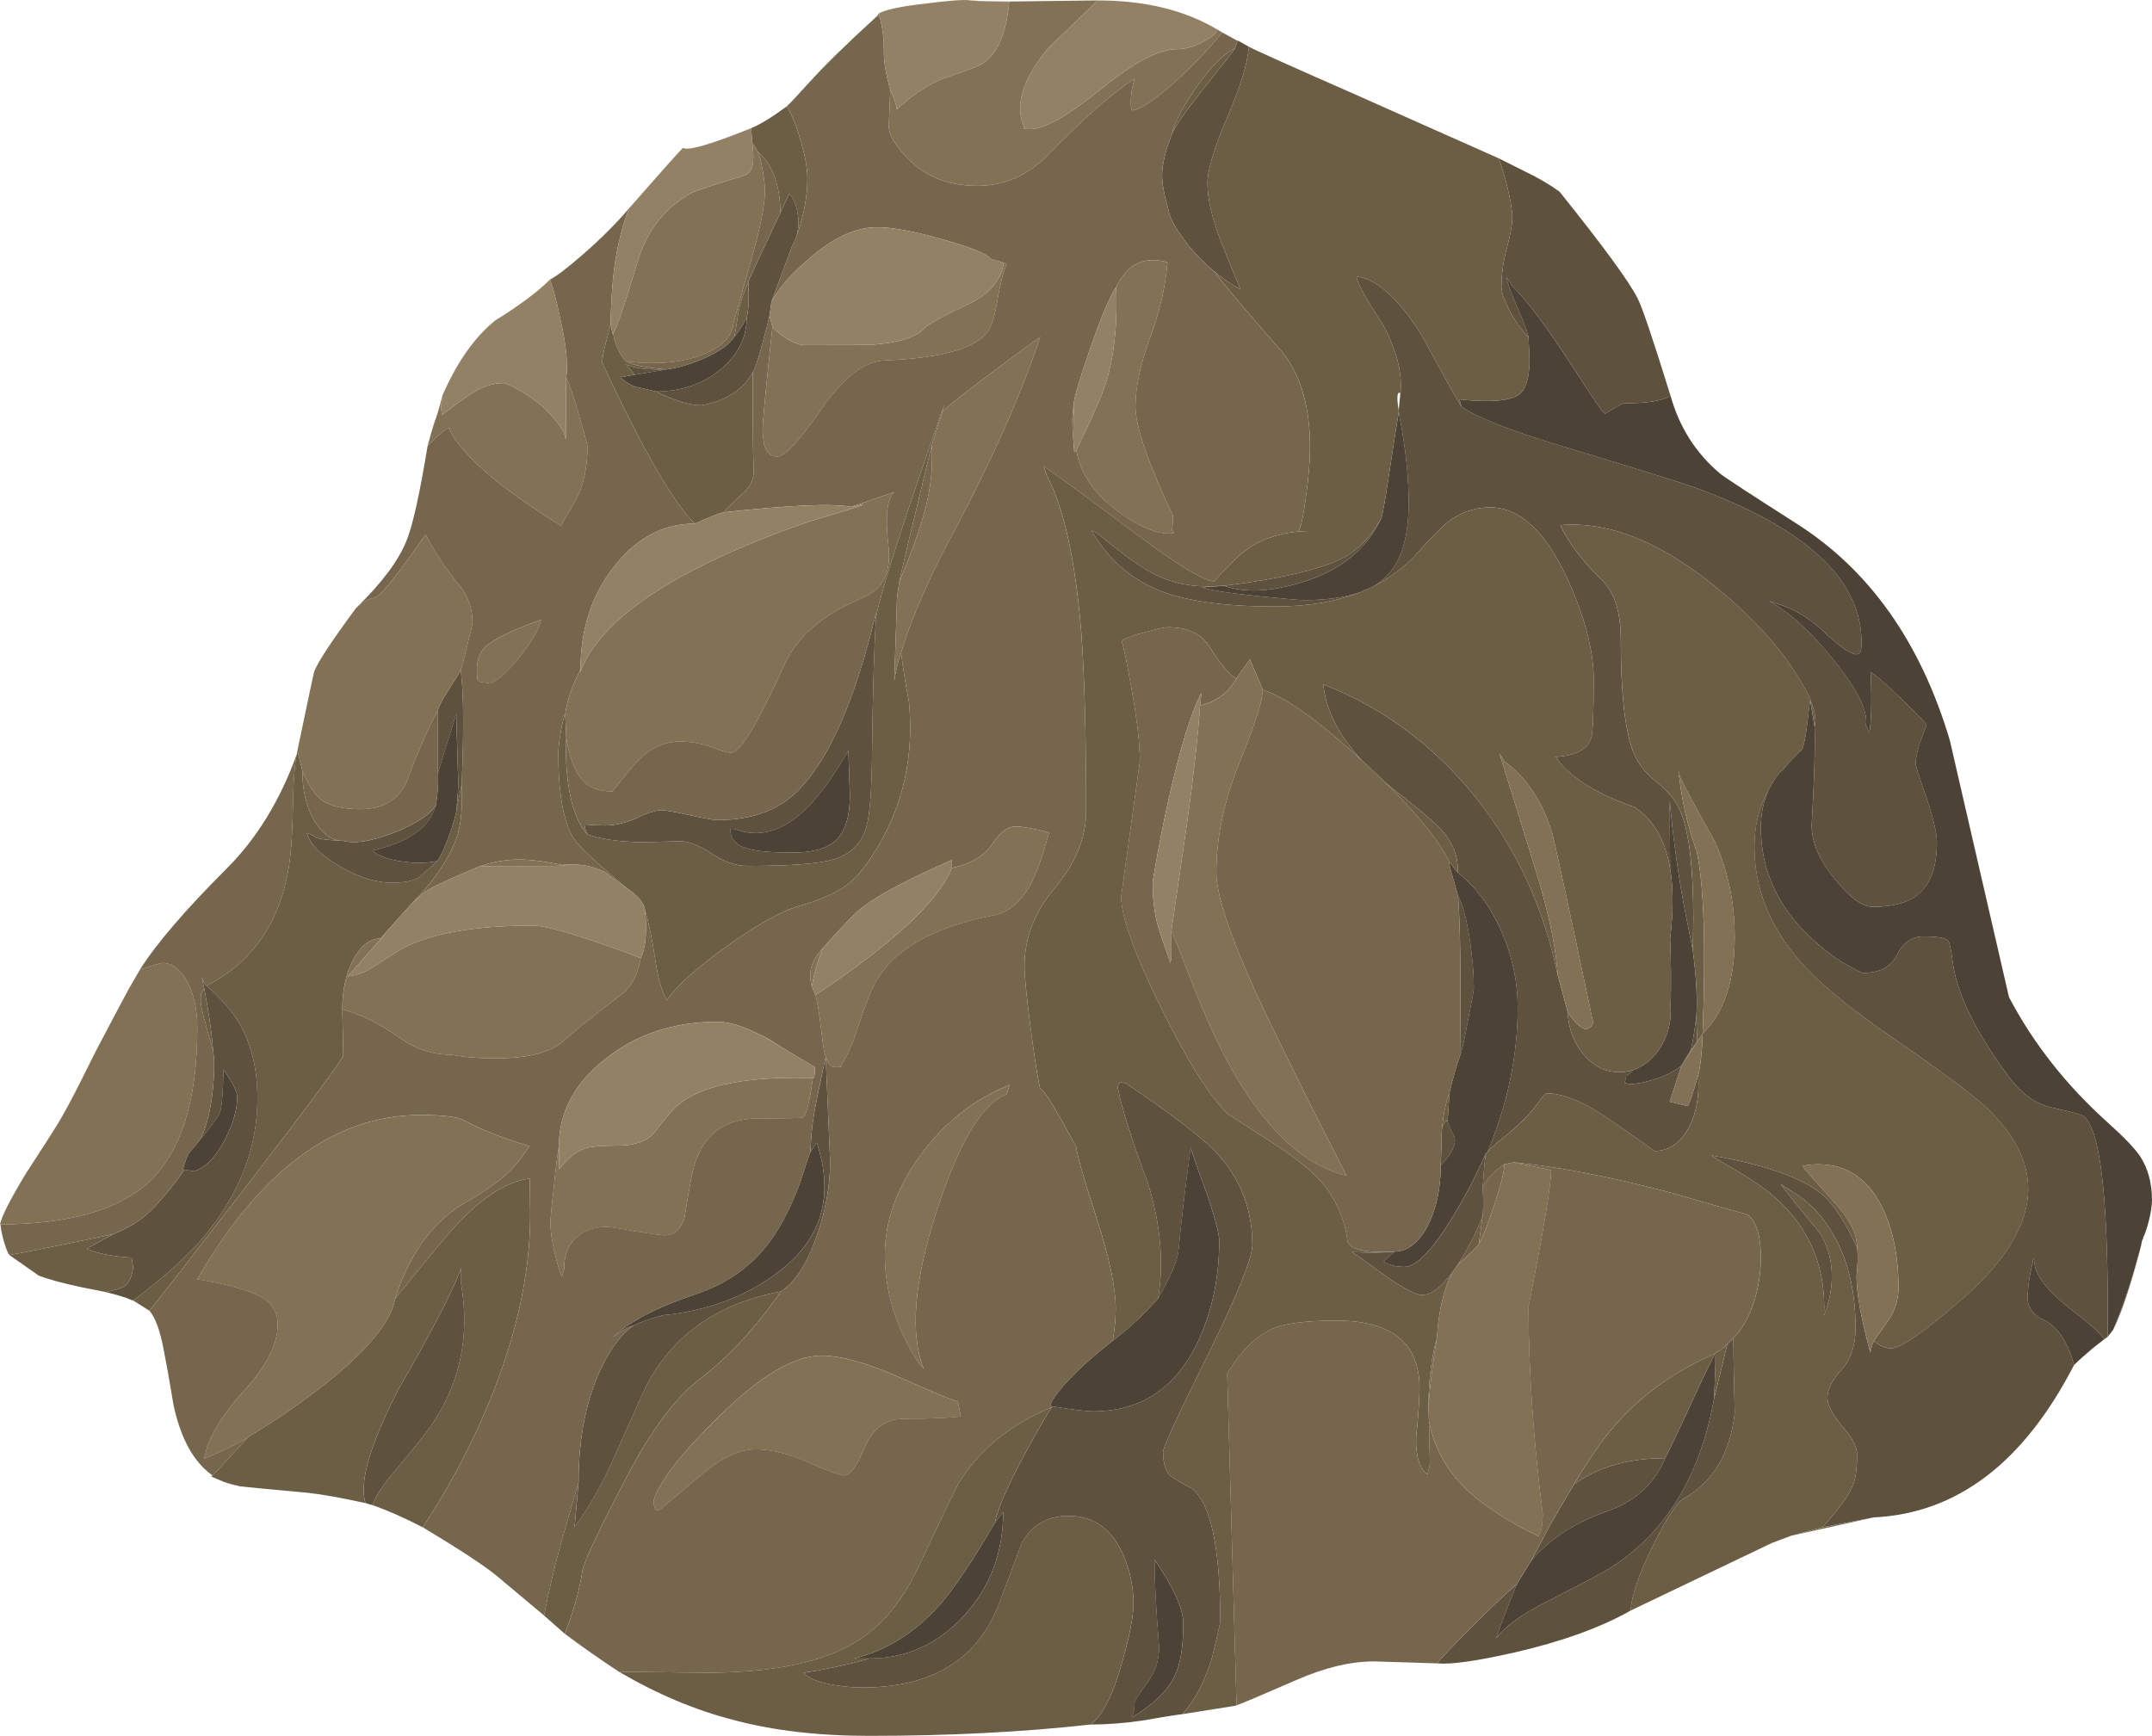 <?xml version="1.0" encoding="UTF-8" standalone="no"?>
<!-- Created with Inkscape (http://www.inkscape.org/) -->
<svg xmlns:inkscape="http://www.inkscape.org/namespaces/inkscape" xmlns:rdf="http://www.w3.org/1999/02/22-rdf-syntax-ns#" xmlns="http://www.w3.org/2000/svg" xmlns:xlink="http://www.w3.org/1999/xlink" xmlns:ns1="http://sozi.baierouge.fr" xmlns:cc="http://creativecommons.org/ns#" xmlns:sodipodi="http://sodipodi.sourceforge.net/DTD/sodipodi-0.dtd" xmlns:dc="http://purl.org/dc/elements/1.1/" id="svg2" xml:space="preserve" viewBox="0 0 218.15 175.99" version="1.1" inkscape:version="0.91 r13725">
  <g id="g10" transform="matrix(1.25 0 0 -1.25 0 175.99)">
    <g id="g12">
      <path id="path14" style="fill-rule:evenodd;fill:#5e513e" d="m170.64 32.161c-0.161 0.371-1.094 1.211-2.801 2.52-1.602 1.254-2.531 2.371-2.801 3.359l-0.117 0.68c-0.32-1.227-0.481-2.293-0.481-3.2 0-0.773 0.438-1.375 1.321-1.8 1.09-0.508 1.906-1.719 2.437-3.641-4.078-7.918-9.492-12.039-16.238-12.359l-4.16-0.801c1.304 1.441 2.133 2.586 2.48 3.441 0.211 0.508 0.321 1.332 0.321 2.481 0 0.613-0.403 1.371-1.204 2.281-0.796 0.93-1.199 1.707-1.199 2.316 0 0.668 0.387 1.43 1.16 2.282 0.746 0.828 1.121 1.949 1.121 3.359 0 3.336-0.746 6.094-2.242 8.281-0.718 1.094-1.625 1.989-2.718 2.68l-1.122 0.723c0.59-0.801 1.668-2.149 3.243-4.043 1.121-1.973 1.214-4.184 0.281-6.641 0.183 3.84-1.11 7.016-3.883 9.52-0.879 0.773-1.945 1.519-3.199 2.242-1.281 0.746-1.961 1.16-2.039 1.238 4.851-0.852 8-2.051 9.437-3.598 0.801-0.882 1.59-2.175 2.364-3.882 0.078-0.532 0.066-1.305-0.043-2.321 0-1.383 0.375-3.449 1.121-6.199 0.054 0.32 0.148 0.641 0.281 0.961 0.453-0.398 0.918-0.602 1.398-0.602 0.774 0 2.668 1.309 5.68 3.922 3.629 3.149 5.441 6.149 5.441 9 0 2.293-1.16 4.52-3.48 6.68-1.039 0.988-3.574 2.867-7.602 5.641-3.546 2.425-6.089 4.558-7.636 6.398-2.321 2.75-3.485 5.762-3.485 9.039 0 1.629 0.336 3.067 1 4.32 0.028 0.082 0.071 0.149 0.121 0.204-0.398-0.883-0.597-1.868-0.597-2.961 0-3.442 1.359-6.43 4.078-8.961 1.387-1.309 2.785-2.254 4.199-2.84 1.36 0 2.281 0.492 2.762 1.48 0.508 0.985 1.215 1.481 2.121 1.481 1.09 0 1.758-0.106 2-0.321 0.133-0.132 0.25-0.625 0.359-1.48 0.293-2.668 1.825-5.867 4.598-9.602 1.043-1.386 2.203-2.211 3.48-2.476 1.575-0.348 2.426-0.574 2.563-0.684 1.41-1.066 2.066-7.039 1.957-17.918l-0.277-0.199zm-54.08-26.281c0.242 0.347 1.293 1.453 3.16 3.32 1.867 1.84 2.961 2.867 3.281 3.078-0.586-1.41-1.148-2.863-1.68-4.359 0.774 0.988 2.118 1.961 4.039 2.922 3.016 1.547 4.746 2.465 5.2 2.758 4.48 2.828 7.293 7.402 8.441 13.722l1.078 4.438 0.484 0.48c0-0.664 0.04-2.679 0.118-6.039-0.371-3.308-1.758-5.625-4.16-6.961l-0.321-0.238c-0.613-0.695-1.371-1.973-2.277-3.84-1.043-2.133-1.602-3.801-1.684-5-2.449-1.387-5.597-2.519-9.437-3.402-3.067-0.692-5.149-0.985-6.242-0.879zm-28.119-4.961c0.957 0.695 1.813 2.375 2.559 5.043 0.613 2.156 0.922 3.746 0.922 4.758 0 1.281-0.254 2.547-0.762 3.8-0.906 2.215-2.414 3.321-4.519 3.321-1.68 0-2.934-0.723-3.762-2.16-0.024-0.055-0.625-1.653-1.801-4.801-1.703-4.641-5.437-6.961-11.199-6.961-0.641 0-1.371 0.066-2.199 0.199-1.282 0.215-2.121 0.547-2.52 1l1.039 0.16c2 0.375 3.426 0.707 4.281 1 3.012 0 5.586 1.16 7.719 3.481 2.106 2.32 3.16 5.121 3.16 8.402l-0.679-0.883c0.215 1.121 1.015 2.961 2.398 5.52 0.988 1.84 1.723 3.121 2.203 3.84l0.078 0.082c1.653-0.266 2.746-0.399 3.282-0.399 3.918 0 6.773 1.918 8.558 5.758 1.121 2.453 1.68 5.148 1.68 8.082 0 0.531-0.317 1.758-0.957 3.68-0.75 2.027-1.199 3.32-1.36 3.879-0.453-3.387-0.789-6.211-1-8.481-0.136-0.851-0.683-2.105-1.64-3.758 0.48 2.907 0.199 6.039-0.844 9.399-1.305 3.469-2.117 6.039-2.437 7.719 0.027 0.269 0.148 0.402 0.359 0.402l0.32-0.082c3.039-2.051 5.254-3.707 6.641-4.957 2.398-2.188 3.598-4.91 3.598-8.16 0-1.043-1.2-4-3.598-8.883-2.426-4.879-3.641-7.508-3.641-7.879 0-1.016 0.239-1.695 0.719-2.039 0.293-0.215 0.828-0.524 1.602-0.922 1.547-1.199 2.32-4.812 2.32-10.84 0-0.054-0.215-0.988-0.641-2.801-0.613-2.027-1.429-3.586-2.441-4.679-0.668-0.082-1.746-0.254-3.242-0.52-1.465-0.211-2.864-0.32-4.196-0.32zm-58.8 17.961c-0.536 1.652 0.359 4.734 2.679 9.242 2.825 4.906 4.52 8.184 5.078 9.84v-1.32c0.723-4.243-0.093-8.067-2.437-11.481-0.453-0.668-1.402-1.851-2.84-3.559-1.043-1.226-1.68-2.187-1.922-2.882l-0.558 0.16zm-18.84 16.441-0.16 0.039c-0.403 0.188-1.094 0.399-2.082 0.641 0.773 0.133 1.308 0.305 1.601 0.519 0.32 0.266 0.535 0.747 0.641 1.442l-0.121 0.84c-0.375 0-0.918 0.05-1.641 0.16-0.934 0.156-1.598 0.344-2 0.558l2.121 1.161c0.774 0.32 1.442 0.664 2 1.039 1.039 0.691 2.305 2.093 3.801 4.199l0.801-0.117c0.957 0.316 1.797 1.199 2.519 2.636 0.641 1.254 0.957 2.375 0.957 3.364 0 0.316-0.183 0.785-0.558 1.398-0.188 0.32-0.375 0.602-0.559 0.84-0.027-1.813-0.121-2.973-0.281-3.48-0.16-0.375-0.707-1.122-1.641-2.239 0.481 0.852 0.828 2.145 1.039 3.879 0.16 1.465 0.176 2.602 0.043 3.399-0.082 1.043-0.226 2.203-0.441 3.48l-0.281 1.563-0.2 0.918 0.121-0.282c0.051-0.211 0.145-0.359 0.282-0.437 1.199-1.067 2.078-2.082 2.636-3.039 0.989-1.684 1.481-3.723 1.481-6.121 0-3.946-1.426-7.653-4.277-11.121-1.387-1.653-3.321-3.399-5.801-5.239zm87.597 83.52c-0.664 0.558-1.304 1.199-1.918 1.918-1.039 1.308-1.613 2.308-1.718 3-0.348 1.203-0.52 2.136-0.52 2.801 0 0.878 0.266 2 0.797 3.359 0.242 0.613 1.149 1.906 2.723 3.883 1.57 1.972 2.371 3 2.398 3.078l0.199 0.601v0.039l0.922-0.519c-0.109-1.359-0.707-3.309-1.801-5.84-1.039-2.43-1.558-4.176-1.558-5.242 0-1.359 0.414-3.051 1.238-5.078 0.402-1.039 0.879-2.215 1.442-3.52-0.774 0.426-1.508 0.934-2.204 1.52zm48.762-37c0.238 0.961-0.254 2.386-1.48 4.277-1.2 1.895-2.828 3.777-4.879 5.641-5.149 4.668-9.91 6.816-14.281 6.441 0.668-1.414 1.824-2.933 3.48-4.558 0.961-0.961 1.438-2.563 1.438-4.801 0-4.082 0.308-7.016 0.921-8.801 0.375-1.066 1.051-1.973 2.039-2.719 0.989-0.773 1.653-1.652 2-2.64 0.614-1.68 0.922-4.481 0.922-8.403l-0.039-2.558c-0.242 1.199-0.492 2.48-0.761 3.84-0.481 2.691-0.852 5.453-1.118 8.281l0.039-5.481c-0.402 2.321-1.359 3.973-2.879 4.961-3.226 1.145-5.363 2.504-6.402 4.078 1.629 0.106 2.586 0.614 2.879 1.52 0.137 0.402 0.203 1.988 0.203 4.762 0 2.347-0.719 5.093-2.16 8.238-1.789 3.816-3.867 5.723-6.242 5.723-1.278 0-2.438-0.415-3.481-1.243-0.613-0.504-1.519-1.437-2.718-2.8-1.012-1.012-2.172-1.84-3.481-2.481 0.613 0.32 1.121 0.723 1.52 1.203 1.043 1.199 1.558 3.106 1.558 5.719 0 2.055-0.238 4.332-0.718 6.84-0.051 0.215-0.079 0.398-0.079 0.558v0.161l0.079 0.839c0.292 1.789-0.161 3.789-1.36 6-1.359 2.082-2.082 3.387-2.16 3.922 1.629-0.16 3.402-1.761 5.32-4.8 1.785-3.305 2.852-5.227 3.2-5.758 1.359-0.907 4.042-1.961 8.042-3.16 5.918-1.79 9.516-2.907 10.797-3.364 9.067-3.277 13.602-7.465 13.602-12.558 0-0.399-0.027-0.668-0.082-0.801-0.051-0.106-0.184-0.172-0.399-0.199-0.48 0.082-1.265 0.625-2.359 1.64-1.176 1.145-2.398 1.934-3.68 2.36l-0.961 0.32c1.708-0.961 3.465-2.574 5.282-4.84 1.89-2.348 2.746-4.094 2.558-5.238l0.282-0.602c0.16 0.961 0.199 2.52 0.121 4.68l-0.043 0.238c0.32-0.133 1.175-0.863 2.558-2.199 1.336-1.305 2-2 2-2.078 0-0.055-0.144-0.441-0.437-1.16-0.293-0.828-0.442-1.496-0.442-2 0-0.188 0.293-1.106 0.879-2.762 0.563-1.68 0.84-2.879 0.84-3.598 0-1.949-0.492-3.347-1.476-4.203-0.829-0.691-2.067-1.039-3.723-1.039-0.824 0-1.84 0.735-3.039 2.199-1.281 1.547-1.918 3.016-1.918 4.403 0.211 3.734 0.293 6.398 0.238 8zm-11.68 26.84c-0.668-0.403-1.933-0.602-3.8-0.602-0.078 0-0.586-0.277-1.52-0.84-0.133 0-1.039 1.321-2.719 3.961-1.972 3.039-3.574 5.172-4.8 6.399l-0.481 0.722c0.055-0.375 0.348-1.187 0.879-2.441 0.563-1.281 0.867-2.094 0.922-2.442-0.613 0.614-1.149 1.375-1.602 2.282-0.398 0.8-0.597 1.398-0.597 1.8 0 1.012 0.144 2.067 0.437 3.161 0.293 1.093 0.442 1.906 0.442 2.437 0 0.617-0.161 1.563-0.481 2.844-0.293 1.066-0.508 1.73-0.64 2l2.16-1.082c1.066-0.508 2-1.055 2.8-1.641 3.547-4.426 5.653-7.304 6.321-8.64 0.347-0.637 1.238-3.278 2.679-7.918zm2.239-55.082c0.109-1.84-0.199-3.348-0.918-4.52-0.668-1.094-1.547-1.641-2.641-1.641-1.066 0.774-2.16 1.547-3.281 2.321-2.215 1.574-4.027 2.359-5.441 2.359-0.106 0-0.383-0.316-0.84-0.957-0.692-0.91-1.653-1.84-2.879-2.801-0.66-0.531-1.035-0.89-1.121-1.082 1.656 3.949 2.48 7.883 2.48 11.801 0 2.055-0.414 4.055-1.238 6-0.906 2.106-2.121 3.762-3.641 4.961 0.106 1.199-0.347 2.371-1.359 3.52-0.535 0.558-1.735 1.574-3.602 3.039-0.347 0.265-0.664 0.535-0.961 0.8-0.449 0.426-0.929 0.879-1.437 1.36-0.106 0.105-0.215 0.199-0.32 0.281-1.946 2.078-3.012 4.16-3.2 6.238 4.801-1.867 8.891-4.894 12.282-9.078 3.359-4.187 5.597-9.015 6.718-14.48l0.801-2.961c0.078-1.442 0.547-2.641 1.399-3.598 0.851-0.961 1.867-1.402 3.039-1.32 0.293 0.023 0.586 0.078 0.882 0.16-0.187-0.188-0.375-0.348-0.562-0.481l-0.117-0.562c0.371-0.16 1.078-0.094 2.117 0.203 1.094 0.316 1.922 0.719 2.48 1.199l-0.957-2.922 1.477-0.359c0.215 0.43 0.496 1.27 0.84 2.52zm-0.16 4.679 0.082-1.957-0.602-0.84c0.133 0.211 0.309 1.145 0.52 2.797zm-9.918-37.879c0.238 0.188 0.507 0.36 0.8 0.52 1.813 1.066 4.012 1.601 6.598 1.601-0.824-2.027-2.371-3.453-4.641-4.281-2.746-0.961-4.839-2.332-6.277-4.121l1.559 2.922c0.695 1.227 1.347 2.348 1.961 3.359zm-28.36 72.879c4.508 0.563 7.68 1.297 9.52 2.203 1.304 0.664 2.387 1.774 3.238 3.321-1.199-2.563-3.359-4.309-6.48-5.242-2.532-0.774-4.625-0.868-6.278-0.282zm-1.16-0.039-0.641-0.078c0.508-0.215 2.028-0.453 4.559-0.723 2.106-0.211 3.348-0.32 3.719-0.32 1.816 0 3.336 0.215 4.562 0.641-1.976-0.774-4.281-1.16-6.922-1.16-3.972 0-7.05 0.414-9.238 1.242-2.402 0.933-4.281 2.574-5.64 4.918l0.441-0.199c1.68-1.387 2.984-2.36 3.918-2.918 1.574-0.989 3.32-1.457 5.242-1.403zm-37.082 17.36c-0.48-0.934-1.305-1.664-2.48-2.2-0.586-0.238-1.145-0.398-1.68-0.48-0.957 0-2.184 0.375-3.68 1.121 2.028 0 3.762 0.586 5.199 1.762 1.442 1.172 2.161 2.586 2.161 4.238 0.16 0.668 0.203 1.613 0.121 2.84 0 0.105 0.867 1.988 2.601 5.64l0.72 1.56c0.32-0.32 0.547-0.84 0.68-1.559 0.132-0.718 0.082-1.425-0.16-2.121l-0.161-0.32c-0.027-0.078-0.066-0.16-0.121-0.238-0.078-0.215-0.636-1.723-1.679-4.52l-0.161-1.16c-0.105-0.48-0.304-1.254-0.597-2.32-0.348-1.281-0.602-2.028-0.762-2.242zm10-19.84c-0.16-2.692-0.266-6.371-0.32-11.039-0.024-3.067-0.184-5.094-0.481-6.078-0.398-1.309-1.293-2.161-2.679-2.563-1.2-0.348-3.504-0.519-6.918-0.519-0.961 0-1.934 0.335-2.922 1-1.012 0.667-1.864 1-2.559 1-0.238 0-1.293-0.028-3.16-0.079-1.945 0.051-3.398 0.266-4.359 0.637-0.133 0.242-0.215 0.508-0.243 0.801 0.59-0.051 1.149-0.078 1.68-0.078 0.801 0 1.656 0.199 2.563 0.597 0.879 0.43 1.558 0.641 2.039 0.641 0.265 0 1.015-0.133 2.242-0.398 1.223-0.266 1.973-0.403 2.238-0.403 2.641 0 4.735 0.707 6.281 2.121 2.637 2.453 4.84 7.336 6.598 14.641v-0.281zm46.362-40.88c0.055-0.293 0.243-0.735 0.563-1.32 0.133-0.614-0.242-1.372-1.121-2.282l0.082 2.801c0 0.082 0.012 0.16 0.039 0.242v0.078c0.027 0.082 0.066 0.161 0.117 0.243 0.082 0.16 0.188 0.238 0.32 0.238zm0.84 18.238c0.348-0.586 0.657-1.691 0.922-3.316 0.238-1.524 0.36-2.922 0.36-4.203 0-0.133-0.149-0.934-0.442-2.399-0.293-1.625-0.519-2.652-0.68-3.082 0.082 6.43 0.028 10.762-0.16 13zm-53.201 6.762c-1.785-1.602-3.613-2.039-5.48-1.32h-0.321c-0.023-0.801 0.442-1.333 1.403-1.598 0.718-0.215 1.945-0.32 3.679-0.32 1.602 0 2.758 0.332 3.481 1 0.746 0.718 1.121 1.933 1.121 3.636l-0.121 3.641c-1.336-2.32-2.586-4-3.762-5.039zm-18.117-54.281c0 3.734 0.664 6.921 2 9.562 0.719 1.438 1.531 2.481 2.437 3.117 0.696 0.321 1.496 0.602 2.403 0.84 3.519 0.348 6.558 1.453 9.117 3.32 3.707 2.668 4.828 6.227 3.359 10.68l-0.519-0.797c0.054 1.278 0.148 2.278 0.281 3 0.078 0.559 0.398 2.145 0.961 4.758l0.359-8.48c0-1.973-0.359-3.985-1.082-6.039-0.769-2.243-1.746-3.747-2.918-4.52-5.015-0.934-8.613-3.414-10.8-7.441-0.215-0.399-1.067-2.282-2.559-5.641-1.066-2.453-2.188-4.453-3.359-6l0.32 3.641zm4.558 89.8-0.718 0.84c0.691-0.32 1.73-0.453 3.117-0.398h0.242l-2.641-0.442zm-14.441-35.161c0.082 0.934 0.121 1.668 0.121 2.199l-0.16 5.442-1.48-4.762v5.082c0.054 0.293 0.335 0.828 0.839 1.602 0.641 1.011 0.973 1.558 1 1.636 0.243-1.73 0.266-4.824 0.082-9.277l-0.402-1.922zm-1.68 0.281c-0.48-1.812-2.199-3.054-5.16-3.718 0.481-0.43 1.281-0.723 2.403-0.883 1.066-0.16 2.023-0.145 2.878 0.043-0.453-0.402-0.949-0.844-1.48-1.32-0.453-0.293-1.199-0.442-2.238-0.442-1.282 0-2.684 0.442-4.203 1.32-1.547 0.907-2.438 1.813-2.68 2.719l0.641-0.277c0-0.16 0.679-0.281 2.039-0.363h0.242c0.984-0.266 2.387-0.039 4.199 0.679 1.762 0.696 2.879 1.442 3.359 2.242zm84.881-33.32c-0.504-1.359-1.172-2.68-2-3.961v-0.039c-0.023 0-0.05-0.015-0.078-0.039-0.105-0.16-0.215-0.32-0.32-0.48-0.934-1.282-1.774-1.922-2.52-1.922-0.453 0-1.375 0.468-2.758 1.402-1.496 1.09-2.468 1.785-2.921 2.078l1.2-0.039c1.148 0 1.894 0.027 2.242 0.078l-0.883-0.797c0.43-0.293 0.989-0.441 1.68-0.441 1.23 0 2.976 2.121 5.242 6.359 0.508 0.961 0.973 1.922 1.402 2.879-0.082-0.183-0.175-1.117-0.281-2.797 0.051-0.988 0.051-1.746-0.004-2.281zm-27.08-37.719c-0.719-0.988-1.105-1.574-1.16-1.761v-0.321c0-0.293-0.078-0.597-0.238-0.918 1.758 1.039 2.929 2.172 3.515 3.399 0.457 0.933 0.684 2.347 0.684 4.242 0 1.172-0.773 2.891-2.32 5.16-0.028-1.387 0.093-3.746 0.359-7.082 0-1.039-0.281-1.949-0.84-2.719z" inkscape:connector-curvature="0"/>
      <path id="path16" style="fill-rule:evenodd;fill:#4c4336" d="m135.48 108.68c0.719-2.563 2.067-4.668 4.04-6.321 0.402-0.32 2.441-1.652 6.121-4 5.945-3.761 10.105-9.629 12.48-17.601l4.801-20.84c1.973-3.758 4.652-7.16 8.039-10.199 1.305-1.172 2.172-2.082 2.601-2.719 0.637-0.988 0.958-2.176 0.958-3.563 0-0.398-0.079-0.929-0.239-1.597-0.16-0.641-0.32-1.121-0.48-1.442v-0.078l-0.082-0.121c-0.051-0.348-0.281-1.199-0.68-2.558-0.531-1.817-1.094-3.387-1.68-4.723l-0.441-0.559c0.109 10.879-0.547 16.852-1.957 17.918-0.137 0.11-0.988 0.336-2.563 0.684-1.277 0.265-2.437 1.09-3.48 2.48-2.773 3.731-4.305 6.934-4.598 9.598-0.109 0.855-0.226 1.348-0.359 1.48-0.242 0.215-0.91 0.321-2 0.321-0.91 0-1.617-0.492-2.121-1.481-0.481-0.984-1.402-1.48-2.762-1.48-1.414 0.586-2.812 1.535-4.199 2.84-2.719 2.535-4.078 5.519-4.078 8.961 0 1.093 0.199 2.082 0.597 2.961 0.243 0.531 0.547 1.027 0.922 1.48 0.078 0.078 0.157 0.145 0.239 0.199 0.453 0.559 0.988 1.133 1.601 1.719 0.133 0.348 0.25 0.922 0.36 1.723 0.132 1.199 0.226 1.945 0.281 2.238l0.359-2.16c0.051-1.602-0.027-4.266-0.242-8 0-1.387 0.641-2.852 1.922-4.399 1.199-1.468 2.211-2.203 3.039-2.203 1.652 0 2.894 0.348 3.719 1.043 0.988 0.852 1.48 2.254 1.48 4.199 0 0.719-0.281 1.918-0.84 3.598-0.586 1.656-0.879 2.574-0.879 2.762 0 0.508 0.145 1.172 0.438 2 0.293 0.719 0.441 1.105 0.441 1.16 0 0.078-0.668 0.773-2 2.078-1.386 1.336-2.238 2.066-2.558 2.203l0.039-0.242c0.082-2.16 0.039-3.719-0.121-4.68l-0.278 0.602c0.184 1.144-0.668 2.89-2.562 5.238-1.813 2.266-3.57 3.879-5.281 4.84l0.961-0.32c1.281-0.426 2.507-1.211 3.683-2.36 1.09-1.011 1.879-1.558 2.356-1.64 0.214 0.027 0.347 0.093 0.402 0.199 0.055 0.137 0.082 0.402 0.082 0.801 0 5.093-4.535 9.281-13.602 12.562-1.281 0.453-4.882 1.57-10.8 3.36-4 1.199-6.68 2.253-8.039 3.16l-0.161 0.597c2.481-0.265 4.094-0.132 4.84 0.403 0.559 0.425 0.84 1.371 0.84 2.84l-0.078 1.8c-0.055 0.344-0.363 1.16-0.922 2.438-0.531 1.254-0.828 2.066-0.879 2.441l0.481-0.719c1.226-1.226 2.824-3.363 4.797-6.402 1.683-2.64 2.589-3.961 2.722-3.961 0.934 0.563 1.438 0.84 1.52 0.84 1.867 0 3.132 0.199 3.8 0.602zm32.719-78.602c-0.531 1.922-1.347 3.133-2.437 3.641-0.883 0.425-1.321 1.027-1.321 1.8 0 0.907 0.161 1.973 0.481 3.2l0.117-0.68c0.27-0.988 1.199-2.105 2.801-3.359 1.707-1.309 2.64-2.149 2.801-2.52l-0.879-0.68c-0.668-0.562-1.188-1.027-1.563-1.402zm-57.039 63.039-0.281-0.117c-0.106-0.027-0.215-0.066-0.32-0.121l-0.239-0.121c-1.226-0.426-2.746-0.641-4.558-0.641-0.375 0-1.617 0.109-3.723 0.32-2.531 0.27-4.051 0.508-4.559 0.723l1.801 0.117c1.653-0.586 3.746-0.492 6.281 0.282 3.118 0.933 5.278 2.679 6.477 5.242 0.137 0.558 0.309 1.543 0.523 2.957 0.344 2.293 0.637 4.187 0.879 5.679 0-0.16 0.028-0.343 0.082-0.558 0.477-2.508 0.719-4.785 0.719-6.84 0-2.613-0.519-4.52-1.562-5.719-0.399-0.48-0.907-0.883-1.52-1.203zm26.12-29.397c0.293-2.266 0.387-4.082 0.281-5.442-0.214-1.652-0.386-2.586-0.523-2.801l-0.68-1.117c-0.558-0.48-1.386-0.883-2.48-1.199-1.039-0.293-1.746-0.359-2.117-0.199l0.117 0.558c0.187 0.133 0.375 0.293 0.562 0.481 0.774 0.266 1.438 0.773 2 1.519 0.774 1.067 1.118 2.293 1.039 3.68 0.055 1.735 0.04 3.547-0.039 5.442 0.266 2.238 0.266 4.144 0 5.718l-0.043 5.481c0.27-2.828 0.641-5.586 1.122-8.281 0.265-1.36 0.519-2.641 0.761-3.84zm-19.883-13.84 0.161 2.32c0.347 1.442 0.629 2.414 0.839 2.918 0.161 0.43 0.387 1.453 0.68 3.082 0.297 1.465 0.442 2.266 0.442 2.399 0 1.281-0.118 2.679-0.36 4.203-0.265 1.625-0.574 2.73-0.918 3.316-0.082 0.32-0.281 1.027-0.601 2.121-0.133 0.535-0.161 0.735-0.079 0.602l0.637-0.801c1.524-1.199 2.735-2.855 3.641-4.961 0.828-1.945 1.242-3.945 1.242-6 0-3.918-0.828-7.852-2.48-11.801h-0.082c-0.426-0.957-0.891-1.918-1.399-2.879-2.266-4.238-4.016-6.359-5.242-6.359-0.691 0-1.25 0.145-1.68 0.437l0.879 0.801c1.043 0 1.934 0.684 2.684 2.043 0.718 1.387 1.078 3.039 1.078 4.957 0.883 0.907 1.254 1.668 1.121 2.282-0.32 0.585-0.508 1.027-0.563 1.32zm21.68-18.879 0.043 0.039c0-1.039-0.043-2.281-0.121-3.719-1.145-6.32-3.961-10.894-8.438-13.719-0.453-0.292-2.187-1.214-5.203-2.761-1.918-0.961-3.265-1.934-4.039-2.918 0.535 1.492 1.094 2.945 1.68 4.359l1.121 1.84c1.441 1.785 3.531 3.16 6.281 4.117 2.266 0.828 3.813 2.254 4.637 4.281 0.402 0.774 0.988 2 1.762 3.68 0.801 1.762 1.558 3.36 2.277 4.801zm-74.041 43.879c1.176 1.039 2.43 2.719 3.762 5.039l0.121-3.641c0-1.703-0.375-2.918-1.121-3.636-0.723-0.668-1.879-1-3.481-1-1.734 0-2.961 0.105-3.679 0.32-0.961 0.265-1.426 0.797-1.403 1.598h0.321c1.867-0.719 3.695-0.282 5.48 1.32zm-4.48 40.16c0-1.652-0.719-3.066-2.161-4.238-1.437-1.176-3.171-1.762-5.199-1.762-0.426 0.105-0.945 0.227-1.558 0.359-0.481 0.133-0.922 0.403-1.321 0.801l1.16 0.199 2.641 0.442c0.824 0.105 1.785 0.386 2.879 0.84 1.332 0.586 2.188 1.187 2.559 1.8 0.242 0.293 0.48 0.637 0.722 1.039l0.278 0.52zm-23.52-39.801c-0.027-0.398-0.211-1.094-0.559-2.078-0.375-1.043-0.707-1.773-1-2.199-0.855-0.188-1.812-0.203-2.878-0.043-1.122 0.16-1.922 0.453-2.403 0.883 2.961 0.664 4.68 1.906 5.16 3.718 0.161 1.012 0.215 1.879 0.161 2.598l1.48 4.762 0.16-5.442c0-0.531-0.039-1.265-0.121-2.199zm28.68-27.918 0.519 0.797c1.469-4.453 0.348-8.012-3.359-10.68-2.559-1.867-5.598-2.972-9.117-3.32-0.907-0.238-1.707-0.519-2.403-0.84-0.32-0.105-0.613-0.238-0.879-0.398l-0.8-0.559c1.359 1.278 3.586 2.438 6.679 3.481 2.668 0.879 4.746 2.383 6.243 4.519 0.851 1.227 1.613 2.731 2.277 4.52 0.508 1.574 0.789 2.398 0.84 2.48zm-50.758-1.402-0.121 0.043c0.215 0.746 0.398 1.211 0.558 1.398 0.457 0.532 0.723 0.852 0.801 0.961 0.934 1.117 1.481 1.864 1.641 2.239 0.16 0.507 0.254 1.667 0.281 3.48 0.184-0.238 0.371-0.52 0.559-0.84 0.375-0.613 0.558-1.082 0.558-1.398 0-0.989-0.316-2.11-0.957-3.364-0.722-1.437-1.562-2.316-2.519-2.636l-0.801 0.117zm75.277-13.879c1.071 0.828 1.989 1.641 2.762 2.441 0.586 0.614 0.895 0.946 0.922 1 0.957 1.653 1.504 2.907 1.637 3.758 0.214 2.27 0.546 5.094 1 8.481 0.16-0.559 0.613-1.852 1.363-3.879 0.637-1.922 0.957-3.149 0.957-3.68 0-2.934-0.559-5.629-1.68-8.082-1.785-3.84-4.64-5.758-8.558-5.758-0.536 0-1.629 0.133-3.282 0.399l-0.199 0.039c0.16 0.535 0.735 1.308 1.719 2.32 0.988 1.016 2.109 2 3.359 2.961zm-19.758-25.762h-1.199c2.559 0.617 4.852 2.043 6.879 4.282 1.199 1.359 2.707 3.601 4.52 6.718l0.679 0.883c0-3.281-1.054-6.082-3.16-8.398-2.133-2.325-4.707-3.485-7.719-3.485zm22.68-1.797c0.559 0.774 0.84 1.68 0.84 2.719-0.266 3.332-0.387 5.692-0.359 7.078 1.547-2.265 2.32-3.984 2.32-5.156 0-1.895-0.227-3.309-0.684-4.242-0.586-1.227-1.757-2.36-3.515-3.399 0.16 0.321 0.238 0.625 0.238 0.918v0.321c0.055 0.187 0.441 0.773 1.16 1.761z" inkscape:connector-curvature="0"/>
      <path id="path18" style="fill-rule:evenodd;fill:#6c5d45" d="m150.6 39.599c-0.774 1.707-1.563 3-2.364 3.882-1.437 1.547-4.586 2.746-9.437 3.598 0.078-0.078 0.758-0.492 2.039-1.238 1.254-0.719 2.32-1.469 3.199-2.242 2.773-2.504 4.066-5.68 3.883-9.52 0.933 2.453 0.84 4.668-0.281 6.641-1.575 1.894-2.653 3.242-3.243 4.043l1.122-0.723c1.093-0.691 2-1.586 2.718-2.68 1.496-2.187 2.242-4.945 2.242-8.281 0-1.414-0.375-2.531-1.121-3.359-0.773-0.852-1.16-1.614-1.16-2.282 0-0.613 0.403-1.386 1.199-2.316 0.801-0.91 1.204-1.668 1.204-2.281 0-1.149-0.11-1.973-0.321-2.481-0.347-0.851-1.176-2-2.48-3.441l-2.52-0.68-1.601-0.601-11.442-5.477c0.082 1.199 0.641 2.863 1.684 5 0.906 1.863 1.664 3.145 2.277 3.84l0.321 0.238c2.402 1.332 3.789 3.653 4.16 6.961-0.078 3.36-0.118 5.371-0.118 6.039 0.719 0.719 1.278 1.707 1.68 2.961 0.371 1.172 0.559 2.371 0.559 3.598 0 1.363-0.215 2.363-0.641 3-0.238 0.375-0.48 0.562-0.719 0.562-0.027 0-2.132 0.598-6.32 1.801-4.851 1.25-8.984 2.039-12.398 2.359l-0.72-0.16c-0.824-0.535-1.41-1.16-1.758-1.883 0.106 1.684 0.199 2.614 0.281 2.801h0.079c0.086 0.192 0.46 0.551 1.121 1.082 1.226 0.957 2.187 1.891 2.879 2.801 0.453 0.637 0.734 0.957 0.839 0.957 1.414 0 3.227-0.785 5.442-2.359 1.121-0.774 2.215-1.547 3.281-2.321 1.094 0 1.973 0.547 2.641 1.641 0.718 1.172 1.023 2.68 0.918 4.52 0.187 0.773 0.308 1.894 0.359 3.359l-0.441-0.641-0.079 1.961c0.106 1.36 0.012 3.172-0.281 5.442l0.043 2.558c0 3.922-0.308 6.719-0.922 8.399-0.347 0.988-1.011 1.867-2 2.64-0.988 0.75-1.668 1.657-2.039 2.723-0.613 1.785-0.922 4.719-0.922 8.797 0 2.242-0.48 3.84-1.437 4.801-1.656 1.629-2.816 3.148-3.481 4.562 4.372 0.371 9.133-1.773 14.278-6.441 2.054-1.867 3.679-3.746 4.883-5.641 1.226-1.894 1.718-3.32 1.48-4.281l-0.359 2.16c-0.055-0.293-0.149-1.039-0.282-2.238-0.109-0.801-0.226-1.375-0.359-1.719-0.613-0.59-1.148-1.16-1.602-1.723-0.082-0.05-0.16-0.117-0.238-0.199-0.375-0.453-0.683-0.945-0.922-1.48-0.05-0.051-0.093-0.121-0.121-0.2-0.664-1.253-1-2.695-1-4.32 0-3.281 1.16-6.293 3.485-9.039 1.546-1.84 4.089-3.973 7.636-6.402 4.028-2.77 6.563-4.653 7.602-5.637 2.32-2.16 3.48-4.387 3.48-6.68 0-2.855-1.812-5.855-5.441-9-3.012-2.617-4.906-3.922-5.68-3.922-0.48 0-0.945 0.2-1.398 0.602 0.746 1.039 1.226 1.73 1.437 2.078 0.375 0.719 0.563 1.469 0.563 2.242 0 2.399-0.403 4.481-1.199 6.239-1.149 2.507-2.922 3.761-5.321 3.761-0.535 0-0.961-0.054-1.281-0.16 0.078-0.133 0.906-1.066 2.481-2.801 1.332-1.441 1.984-2.707 1.957-3.8zm-50.32-37.118-0.12-0.043-4.281-0.679c1.016 1.093 1.828 2.652 2.441 4.679 0.426 1.817 0.641 2.75 0.641 2.801 0 6.028-0.773 9.641-2.32 10.84-0.774 0.402-1.305 0.707-1.602 0.922-0.477 0.348-0.719 1.027-0.719 2.039 0 0.375 1.215 3 3.641 7.879 2.402 4.883 3.601 7.844 3.601 8.883 0 3.25-1.199 5.972-3.601 8.16-1.387 1.25-3.598 2.906-6.641 4.957l-0.32 0.082c-0.211 0-0.332-0.133-0.359-0.399 0.32-1.683 1.132-4.253 2.441-7.722 1.039-3.36 1.32-6.492 0.84-9.399-0.027-0.054-0.332-0.386-0.918-1-0.774-0.8-1.695-1.613-2.762-2.441 0.16 0.961 0.238 1.828 0.238 2.602 0 1.707-0.503 4.121-1.515 7.238-1.07 3.308-1.629 5.269-1.684 5.883-0.426 0.8-0.867 1.597-1.316 2.398-0.906 1.574-1.442 2.348-1.602 2.32-0.16 0.559-0.414 2.149-0.761 4.758-0.344 2.641-0.52 4.375-0.52 5.203 0 2.293 0.84 4.426 2.52 6.399 1.656 2 2.48 4.054 2.48 6.16 0 6.266-0.133 11.121-0.398 14.559-0.481 5.867-1.414 10.093-2.801 12.679l-0.238 0.723c0.398-0.215 2.773-1.949 7.117-5.199 3.652-2.75 5.894-4.121 6.718-4.121 0.563 0.664 1.204 1.332 1.922 2 1.442 1.332 3.348 2.027 5.719 2.078h-0.797c0.211 0.425 0.41 1.386 0.598 2.882 0.215 1.52 0.32 2.825 0.32 3.918 0 3.493-0.851 6.188-2.562 8.082-2.051 2.317-3.813 4.399-5.278 6.239 0.692-0.586 1.426-1.094 2.2-1.52-0.559 1.305-1.04 2.481-1.442 3.52-0.824 2.027-1.238 3.719-1.238 5.078 0 1.066 0.519 2.816 1.558 5.242 1.094 2.535 1.696 4.481 1.801 5.84 0.426-0.238 3.399-1.574 8.918-4 6.43-2.856 10.203-4.535 11.321-5.039 0.132-0.266 0.347-0.934 0.64-2 0.32-1.281 0.481-2.227 0.481-2.84 0-0.535-0.149-1.348-0.442-2.441-0.293-1.094-0.437-2.149-0.437-3.161 0-0.398 0.199-1 0.597-1.8 0.453-0.907 0.989-1.664 1.602-2.278l0.078-1.8c0-1.469-0.277-2.415-0.84-2.84-0.746-0.535-2.359-0.668-4.84-0.403l0.161-0.597c-0.348 0.531-1.415 2.453-3.2 5.758-1.918 3.042-3.691 4.64-5.32 4.8 0.082-0.531 0.801-1.84 2.16-3.918 1.199-2.215 1.652-4.215 1.36-6l0.042 0.477c-0.269 0.137-0.308-0.359-0.121-1.477-0.242-1.496-0.535-3.386-0.879-5.679-0.214-1.414-0.386-2.403-0.523-2.961-0.851-1.547-1.93-2.657-3.238-3.321-1.84-0.906-5.012-1.64-9.52-2.199l-1.16-0.043c-1.918-0.051-3.668 0.414-5.242 1.403-0.93 0.558-2.238 1.531-3.918 2.918l-0.438 0.203c1.356-2.348 3.239-3.989 5.637-4.922 2.188-0.828 5.27-1.239 9.242-1.239 2.641 0 4.946 0.383 6.918 1.161l0.242 0.117c0.106 0.055 0.211 0.094 0.317 0.121l0.281 0.121c1.309 0.641 2.469 1.465 3.481 2.48 1.199 1.36 2.109 2.293 2.722 2.797 1.039 0.828 2.199 1.243 3.477 1.243 2.375 0 4.453-1.907 6.242-5.723 1.441-3.145 2.16-5.891 2.16-8.238 0-2.774-0.066-4.36-0.199-4.762-0.293-0.906-1.254-1.41-2.883-1.52 1.043-1.57 3.176-2.933 6.402-4.078 1.52-0.988 2.481-2.64 2.879-4.961 0.266-1.574 0.266-3.48 0-5.718 0.082-1.895 0.094-3.707 0.039-5.442 0.082-1.387-0.265-2.613-1.039-3.68-0.558-0.746-1.226-1.253-2-1.519-0.293-0.082-0.586-0.133-0.879-0.16-1.175-0.078-2.187 0.359-3.039 1.32-0.855 0.961-1.32 2.16-1.402 3.602 0.453-0.778 0.934-1.254 1.441-1.442 0.348 0.051 0.559 0.227 0.641 0.52-1.976 9.359-3.082 14.48-3.32 15.359-0.801 2.613-2.094 4.559-3.883 5.84l-0.398 0.641c2.16-6.934 3.265-10.52 3.32-10.762 0.824-2.906 1.293-5.305 1.398-7.199-1.117 5.465-3.359 10.293-6.718 14.48-3.387 4.188-7.481 7.215-12.282 9.078 0.188-2.078 1.254-4.16 3.203-6.238-3.55 3.281-6.253 5.215-8.121 5.801-0.027 0.105-0.375 0.933-1.039 2.48l-0.961-1.359-0.16-0.203c-0.562 0.32-1.293 1.203-2.199 2.64-0.641 1.016-1.762 1.52-3.363 1.52-0.211 0-0.758-0.117-1.637-0.359-0.988-0.239-1.68-0.481-2.082-0.719 0.187-0.641 0.441-1.867 0.762-3.68 0.48-2.613 0.718-4.656 0.718-6.121l-1.517-10.962c0-1.625 1.066-4.613 3.199-8.957 2.133-4.32 3.945-7.215 5.441-8.684 0.028-0.023 1.333-0.863 3.918-2.519 2.161-1.41 3.614-2.707 4.36-3.879 0.828-1.305 1.308-2.625 1.441-3.961 0.293-0.664 1.559-0.934 3.801-0.801-0.348-0.051-1.094-0.078-2.242-0.078l-1.199 0.039c0.453-0.293 1.425-0.984 2.921-2.078 1.383-0.934 2.305-1.402 2.758-1.402 0.746 0 1.586 0.64 2.52 1.922-0.719-1.254-1.16-3.067-1.32-5.442-0.426-1.441-0.653-3.281-0.68-5.519l0.039-1.16 0.082-3.52-0.199-0.84c-0.641 0.481-0.95 1.465-0.922 2.961 0.187 1.84 0.281 3.227 0.281 4.16-0.055 3.571-2.293 5.36-6.719 5.36-2.453 0-4.175-0.215-5.16-0.641-1.308-0.535-2.547-1.746-3.719-3.641 0.024-1.039 0.278-10.011 0.758-26.918zm19.957 39.719-0.316-2.32c-0.215-0.293-0.774-0.84-1.684-1.641 0.828 1.281 1.496 2.602 2 3.961zm-39.56-24.922c-1.813-3.117-3.321-5.359-4.52-6.718-2.027-2.239-4.32-3.665-6.879-4.282h1.199c-0.855-0.293-2.281-0.625-4.281-1l-1.039-0.156c0.399-0.453 1.238-0.789 2.52-1 0.828-0.137 1.558-0.203 2.199-0.203 5.762 0 9.496 2.32 11.199 6.961 1.176 3.148 1.777 4.746 1.801 4.801 0.828 1.441 2.082 2.16 3.762 2.16 2.105 0 3.613-1.106 4.519-3.321 0.508-1.253 0.762-2.519 0.762-3.8 0-1.012-0.309-2.598-0.922-4.758-0.746-2.668-1.602-4.348-2.559-5.043-5.496-0.613-11.48-0.918-17.961-0.918-4.105 0-7.761 0.426-10.96 1.281-3.122 0.797-6.227 2.106-9.321 3.918l7.082-0.078c5.332 0 9.371 0.824 12.117 2.48 2.028 1.227 3.696 3.2 5 5.918 2.137 4.532 3.282 6.907 3.442 7.122 1.707 2.664 4.187 4.664 7.441 6-0.48-0.723-1.215-2-2.203-3.84-1.383-2.563-2.183-4.403-2.398-5.52v-0.004zm-33.758 3.321-0.32-3.637c1.171 1.547 2.293 3.547 3.359 6 1.492 3.359 2.344 5.238 2.559 5.637 2.187 4.027 5.785 6.507 10.8 7.441-2.027-2.934-4.226-5.305-6.601-7.121-1.891-1.465-3.758-3.918-5.598-7.359-2.453-4.641-3.746-7.36-3.883-8.161-0.238-1.57-0.718-3.277-1.437-5.117l-1.68 1.481c0.399 2.05 0.879 4.078 1.438 6.078 0.613 2.105 1.066 3.691 1.363 4.758zm-29.684 0.519c0.774 0.801 1.735 1.844 2.883 3.121 1.891 1.121 3.801 2.414 5.719 3.879 3.785 2.934 5.855 5.375 6.199 7.32 1.707 2.133 3.176 3.922 4.402 5.36 2.348 2.695 4.52 4.16 6.52 4.402l0.039-2.922c0-5.144-1.305-10.679-3.922-16.597-1.332-3.016-2.933-5.934-4.797-8.762-1.496 0.773-2.855 1.375-4.082 1.801 0.242 0.691 0.879 1.652 1.922 2.879 1.438 1.707 2.387 2.894 2.84 3.562 2.344 3.414 3.16 7.238 2.437 11.481v1.32c-0.558-1.656-2.253-4.934-5.078-9.844-2.32-4.504-3.215-7.586-2.679-9.238-1.922 0.426-3.496 0.707-4.719 0.84-2.934 0.265-4.75 0.441-5.442 0.519l-0.761 0.199c-0.184 0.055-0.371 0.11-0.559 0.161-0.375 0.16-0.719 0.308-1.039 0.441 0.024 0.027 0.067 0.055 0.117 0.078zm10.524 37.801 0.078-3.719c0-0.238-2.399-3.492-7.199-9.762-4.375-5.679-7.215-9.332-8.52-10.957l-1.199 0.758-0.121 0.082c2.48 1.84 4.414 3.586 5.801 5.239 2.851 3.468 4.277 7.175 4.277 11.121 0 2.398-0.492 4.441-1.481 6.121-0.558 0.957-1.437 1.972-2.636 3.039 3.73 1.918 5.957 5.16 6.679 9.719 0.184 1.226 0.293 2.96 0.321 5.199 0.05 1.949 0.16 3.242 0.316 3.883l0.043 0.277 0.399-1.641c0-1.57 0.32-2.918 0.96-4.039 0.586-0.984 1.282-1.531 2.079-1.64-1.36 0.082-2.039 0.203-2.039 0.363l-0.641 0.277c0.242-0.906 1.133-1.812 2.68-2.719 1.519-0.878 2.921-1.32 4.203-1.32 1.039 0 1.785 0.149 2.238 0.442 0.535 0.48 1.027 0.918 1.48 1.32 0.293 0.426 0.625 1.16 1 2.199 0.348 0.984 0.532 1.68 0.559 2.078l0.402 1.922c0.079-1.707-0.027-3.055-0.32-4.039-0.562-1.789-1.801-3.656-3.723-5.602l-2.117-2.359-0.402-0.48c-0.852 0-1.586-0.559-2.199-1.68-0.614-1.121-0.918-2.481-0.918-4.082zm-27-19.918c0.851 0.133 3.652 0.691 8.398 1.68l-2.121-1.161c0.402-0.214 1.066-0.402 2-0.558 0.723-0.11 1.266-0.16 1.641-0.16l0.121-0.84c-0.106-0.695-0.321-1.176-0.641-1.442-0.293-0.214-0.828-0.386-1.601-0.519l-2 0.398c-1.493 0.321-2.625 0.629-3.399 0.922l-2.398 1.68zm62.519 84.519c0 2.239-0.613 3.907-1.84 5l-0.441 0.719-0.078 1.16c0.719 0.293 1.68 0.879 2.879 1.762 0.426-0.668 0.812-1.629 1.16-2.883 0.344-1.199 0.519-2.183 0.519-2.957 0-1.066-0.16-2.203-0.48-3.402-0.16-0.586-0.32-1.094-0.48-1.52 0.242 0.696 0.292 1.403 0.16 2.121-0.133 0.719-0.36 1.239-0.68 1.559l-0.719-1.559zm74.321-51.8c0.586-2.746 0.746-7.668 0.476-14.758 1.734 1.652 2.602 4.265 2.602 7.84 0 2.797-0.547 5.398-1.641 7.797-1.359 2.402-2.305 4.16-2.84 5.281l-0.078 0.48c0.211-2.293 0.707-4.508 1.481-6.64zm-19.403-1.68-0.64 0.801c-0.747 1.625-2.504 3.812-5.282 6.558 0.297-0.265 0.618-0.531 0.961-0.8 1.867-1.465 3.067-2.481 3.602-3.039 1.012-1.145 1.469-2.321 1.359-3.52zm16.84-47.52c-2.586 0-4.785-0.535-6.598-1.601-0.293-0.16-0.562-0.332-0.8-0.52 1.226 2.055 2.32 3.629 3.281 4.719 2.133 2.481 4.851 4.442 8.156 5.883-0.719-1.441-1.476-3.039-2.277-4.801-0.774-1.68-1.36-2.906-1.762-3.68zm4.082 8.52c0.344 0.187 0.664 0.426 0.957 0.719l-1.08-4.438c0.078 1.438 0.121 2.68 0.121 3.719zm-44.082 98.879c0.188 0.828 0.762 1.961 1.723 3.402 1.144 1.758 2.277 2.946 3.398 3.559-0.027-0.078-0.828-1.106-2.398-3.078-1.574-1.977-2.481-3.27-2.723-3.883zm-36.358-30.681c-0.453-0.105-1.227-0.414-2.321-0.918-1.707 1.625-4.214 5.973-7.519 13.039 0 0.321 0.094 0.852 0.281 1.602 0.211 0.769 0.348 1.277 0.399 1.519l0.16-0.761 0.039 0.039c0.16-0.907 0.508-1.664 1.043-2.278 0.531-0.296 1.57-0.507 3.117-0.64-1.387-0.055-2.426 0.078-3.117 0.398l0.718-0.84-1.16-0.199c0.399-0.398 0.84-0.668 1.321-0.801 0.613-0.132 1.132-0.254 1.558-0.359 1.496-0.746 2.723-1.121 3.68-1.121 0.535 0.082 1.094 0.242 1.68 0.48 1.175 0.536 2 1.266 2.48 2.2 0-4.161 0.027-6.825 0.082-8 0-0.664-0.242-1.227-0.723-1.68-0.957-0.879-1.531-1.438-1.718-1.68zm-12.84-16.359 0.082-1.961c-0.082-1.918 0.066-3.641 0.437-5.16 0.348-1.254 0.774-2.133 1.282-2.641 0.961-0.371 2.414-0.586 4.359-0.637 1.867 0.051 2.922 0.079 3.16 0.079 0.695 0 1.547-0.333 2.559-1 0.988-0.665 1.961-1 2.922-1 3.414 0 5.718 0.171 6.918 0.519 1.386 0.402 2.281 1.254 2.679 2.563 0.297 0.984 0.457 3.011 0.481 6.078 0.054 4.668 0.16 8.347 0.32 11.039 0.453 2.242 2.309 8 5.563 17.281l-0.204-0.719-0.839-2.64c-1.68-6.933-2.559-10.64-2.637-11.12l-0.16-1.079c-0.028-0.296-0.043-0.656-0.043-1.082l-0.199-5.839c0.105 0.718 0.292 1.48 0.558 2.281 0.137-1.149 0.348-2.481 0.641-4 0.402-4.375-0.465-8.321-2.598-11.84-0.773-1.281-1.496-2.199-2.16-2.762-0.934-0.773-2.309-1.414-4.121-1.918-1.492-0.426-3.481-1.535-5.961-3.32-2.481-1.785-4.078-3.238-4.801-4.359-0.426 0.8-0.73 1.867-0.918 3.199-0.265 1.761-0.547 3.121-0.84 4.082-0.027 0.371-0.265 0.785-0.718 1.238-0.243 0.215-0.481 0.402-0.723 0.559-2.504 2.082-3.957 3.441-4.359 4.082-0.825 1.332-1.239 3.625-1.239 6.879 0 0.425 0.067 1.015 0.199 1.761 0.133 0.797 0.254 1.278 0.36 1.438zm71.719-30.68-0.161-2.32c-0.132 0-0.238-0.078-0.32-0.238-0.051-0.082-0.09-0.161-0.117-0.243 0.105 1.094 0.305 2.028 0.598 2.801zm-56.88 65.68c0.082-1.227 0.039-2.172-0.121-2.84l-0.278-0.52c-0.242-0.402-0.48-0.746-0.722-1.039 0.027 0.079 0.109 0.559 0.242 1.438 0.105 0.906 0.398 1.894 0.879 2.961zm-44.121-57.238 0.281-1.563c0.215-1.277 0.359-2.437 0.441-3.48-0.668 2.269-1 3.574-1 3.921 0 0.348 0.012 0.575 0.039 0.68 0.078 0.106 0.16 0.254 0.239 0.442z" inkscape:connector-curvature="0"/>
      <path id="path20" style="fill-rule:evenodd;fill:#827155" d="m11.359 62.161 1.68 0.52c0.75 0.078 1.43-0.36 2.039-1.321 0.617-1.039 0.922-2.359 0.922-3.961 0-5.89-1.32-10.066-3.961-12.519-2.453-2.238-6.453-3.371-12-3.399h-0.039c0.133 0.664 0.84 2.051 2.121 4.161 1.387 2.132 2.199 3.398 2.438 3.796 0.507 0.801 1.203 2.082 2.082 3.84 0.371 0.75 0.746 1.496 1.121 2.242l1.918 3.641c0.347 0.641 0.625 1.16 0.84 1.559l0.839 1.441zm12.762 17.758c0.879 4.215 1.332 6.348 1.359 6.402 0.293 0.774 1.426 2.492 3.399 5.16l0.043 0.039c0.476 0.426 0.918 0.68 1.316 0.758 0.242 0.028 0.535 0.242 0.883 0.641 0.641 0.695 1.774 2.199 3.399 4.519 0.613-1.25 1.535-2.636 2.761-4.16 0.692-0.851 1.039-1.851 1.039-3 0-0.078-0.132-0.652-0.398-1.718-0.27-1.122-0.453-1.829-0.563-2.122-0.027-0.078-0.359-0.625-1-1.636-0.504-0.774-0.785-1.309-0.839-1.602-0.907-1.707-1.774-3.695-2.598-5.961-0.723-1.387-1.949-2.078-3.684-2.078-1.41 0-2.449 0.238-3.117 0.719-0.562 0.398-1.094 1.199-1.601 2.398l-0.399 1.641zm3.641-21c0 1.601 0.304 2.961 0.918 4.082 0.613 1.121 1.347 1.68 2.199 1.68l0.121 0.082-2.801-3.164c0.746 0.082 1.481 0.363 2.199 0.839 0.883 0.59 1.614 1.055 2.204 1.403 2.343 1.254 5.878 1.879 10.597 1.879 0.801 0 2.387-0.399 4.762-1.2 1.598-0.535 2.934-1.015 4-1.441-0.242-1.387-0.801-2.398-1.68-3.039-2.375-1.813-3.84-2.988-4.402-3.52-1.067-1.043-2.906-1.558-5.52-1.558-1.332-0.027-2.574 0.066-3.718 0.277-1.52 0-2.922 0.453-4.2 1.36-1.656 1.175-3.214 1.949-4.679 2.32zm8.117 49.801-0.117-0.918 0.078-0.684c0.668 0.535 1.293 1 1.879 1.402 1.093 0.801 2.109 1.2 3.043 1.2 0.293 0 0.906-0.293 1.84-0.879 1.304-0.801 2.343-1.828 3.117-3.082l0.16-0.598 0.043 5c0.266-0.535 0.625-1.601 1.078-3.199 0.426-1.469 0.641-2.254 0.641-2.363 0-1.465-0.227-2.747-0.68-3.84-0.133-0.293-0.629-1.16-1.481-2.598-3.652 2.266-6.242 4.266-7.761 6-0.774 0.879-1.199 1.52-1.278 1.918-0.214 0-0.8-0.48-1.761-1.437 0.187 0.718 0.375 1.359 0.558 1.918 0.215 0.558 0.43 1.281 0.641 2.16zm35.242 30.761 0.16 0.239 0.078-0.36-0.238 0.121zm10.719 1.161 1 0.039 6.16 0.078c-0.215-0.239-1.535-1.52-3.961-3.84-2.133-2.559-2.785-4.719-1.961-6.481-0.211-0.078-0.051-0.117 0.481-0.117 1.148 0 3.054 1.078 5.718 3.239 2.668 2.16 4.711 3.242 6.121 3.242 0.723 0 1.469 0.211 2.243 0.636 0.691 0.375 1.05 0.696 1.078 0.961l0.402-0.238c-1.148-1.414-2.469-2.789-3.961-4.121-1.652-1.465-2.785-2.199-3.398-2.199-0.082 0.453-0.071 1.039 0.039 1.758l0.199 0.8c-1.812-1.172-4.16-3.238-7.039-6.199-1.629-1.652-3.535-2.48-5.723-2.48-2.316 0-4.199 0.746-5.636 2.242-1.016 1.039-1.524 1.906-1.524 2.598l0.121 2.96c0.348-0.8 0.52-1.335 0.52-1.601 1.176 1.094 2.402 1.922 3.679 2.48 1.309 0.426 2.215 0.746 2.723 0.961 1.547 0.586 2.453 2.348 2.719 5.282zm55.879-87.043c-0.348-1.25-0.625-2.09-0.84-2.52l-1.481 0.359 0.961 2.922 1.719 2.602c-0.051-1.469-0.172-2.59-0.359-3.363zm12.883-14c0.023 1.093-0.629 2.363-1.961 3.8-1.575 1.735-2.403 2.668-2.481 2.801 0.32 0.106 0.746 0.16 1.281 0.16 2.399 0 4.172-1.254 5.321-3.761 0.797-1.758 1.199-3.84 1.199-6.239 0-0.773-0.188-1.519-0.563-2.242-0.21-0.344-0.691-1.039-1.437-2.078-0.133-0.32-0.227-0.641-0.281-0.961-0.746 2.746-1.121 4.813-1.121 6.199 0.109 1.016 0.121 1.789 0.043 2.321zm-13 32.121c-0.774 2.132-1.27 4.347-1.481 6.64l0.078-0.48c0.535-1.121 1.481-2.879 2.84-5.281 1.094-2.399 1.641-5 1.641-7.797 0-3.575-0.868-6.188-2.602-7.84 0.27 7.09 0.11 12.012-0.476 14.758zm-11.282-10c-0.109 1.894-0.574 4.293-1.398 7.199-0.055 0.242-1.16 3.828-3.32 10.762l0.4-0.639c1.785-1.281 3.078-3.227 3.879-5.84 0.242-0.879 1.348-6 3.32-15.359-0.078-0.293-0.293-0.469-0.64-0.52-0.504 0.188-0.985 0.664-1.438 1.442l-0.801 2.957zm-10.441-36.16-0.039 1.16c0.133 1.757 0.359 3.601 0.68 5.519 0.16 2.375 0.601 4.188 1.32 5.442 0.105 0.16 0.215 0.32 0.32 0.48 0.028 0.024 0.051 0.039 0.078 0.039v0.039c0.91 0.801 1.469 1.348 1.684 1.641 0.293 0.48 0.707 1.519 1.238 3.121 0.563 1.68 0.84 2.801 0.84 3.359l0.723 0.16 3.078-0.64c-0.055-1.469-0.668-5.149-1.84-11.039 0-5.121 0.387-10.762 1.16-16.922-0.027-0.559-0.066-0.945-0.121-1.16 0-0.051-0.078-0.239-0.238-0.559-1.629 0.774-3.082 1.625-4.36 2.559-2.507 1.816-4.015 4.082-4.523 6.801zm-53.238 88.718c0.347-0.371 0.757-0.703 1.238-1 0.535-0.316 0.988-0.476 1.359-0.476 3.254 0 5.11 0.011 5.563 0.039 2.133 0.16 3.519 0.597 4.16 1.32 0.266 0.32 1.48 0.984 3.641 2 1.652 0.801 2.586 1.906 2.796 3.32l0.243-0.082c-0.293-0.691-0.547-1.691-0.762-3-0.184-1.121-0.414-1.906-0.68-2.359-0.906-1.465-3.719-2.293-8.437-2.48-1.657-0.055-3.375-1.375-5.16-3.961-1.762-2.559-2.95-3.84-3.563-3.84-0.531 0-0.894 0.336-1.078 1-0.082 0.668-0.121 1.027-0.121 1.082 0 0.64 0.265 3.453 0.801 8.437zm-16.72-33.361-0.082 1.961c0.16 1.148 0.574 2.347 1.238 3.601l-0.039-0.242c1.199 3.176 4.668 6.149 10.402 8.922 2.399 1.172 5.118 2.277 8.161 3.32 2.664 0.797 4.093 1.239 4.277 1.321l0.16 0.117c-0.664-0.184-1-0.266-1-0.238l3.481 1.199c-0.586-0.508-0.747-1.934-0.481-4.281 0.266-2.133-0.387-3.547-1.961-4.239-1.359-0.586-2.41-1.148-3.156-1.679-1.547-1.039-2.668-2.348-3.363-3.922-2.051-4.504-3.438-6.84-4.161-7-0.238-0.051-0.773 0.082-1.597 0.402-0.906 0.344-1.84 0.504-2.801 0.481-1.359-0.028-2.602-0.707-3.719-2.043-0.562-0.664-1.093-1.332-1.601-2-0.907 0-1.625 0.214-2.16 0.64-0.774 0.668-1.305 1.895-1.598 3.68zm27.156 6.922c-0.266-0.801-0.453-1.563-0.558-2.281l0.199 5.839c0 0.426 0.015 0.786 0.043 1.082l0.16 1.079c0.824 2 1.426 3.613 1.797 4.839 0.695 2.188 0.976 4.282 0.84 6.282l0.839 2.64c0.028 0.051 0.055 0.094 0.082 0.117 0.481 0.536 3.106 2.547 7.879 6.043-1.519-4.613-3.894-9.961-7.121-16.043-2.023-3.785-3.41-6.984-4.16-9.597zm13.961 17.359c-0.051 0.535-0.078 1.067-0.078 1.602l0.117 1.277-0.039-2.879zm0.242-0.922c0.852 1.735 1.531 3.215 2.039 4.442 0.934 2.32 1.332 5.254 1.2 8.8 0.32 0.641 0.679 1.133 1.082 1.481 0.773 0.691 1.8 0.867 3.078 0.519-0.157-1.921-0.614-3.906-1.36-5.96-0.824-2.239-1.238-4.149-1.238-5.719 0-1.172 0.508-2.989 1.52-5.442 0.507-1.226 1.011-2.359 1.519-3.398 0-0.535-0.027-0.949-0.082-1.242l0.16-0.117c0.055-0.082-0.094-0.122-0.437-0.122-1.071 0-2.414 0.586-4.043 1.758-1.973 1.442-3.117 3.11-3.438 5zm-10.082-33.881c1.547 0.321 2.656 0.989 3.321 2 0.613 0.907 1.226 1.36 1.839 1.36 0.348 0 0.907-0.078 1.68-0.239l1.039-0.242c-0.504-1.89-1.023-3.332-1.558-4.316-0.801-1.387-1.774-2.188-2.918-2.402-4.934-0.961-8.137-2.774-9.602-5.442-0.375-0.664-0.828-1.812-1.359-3.437-0.453-1.469-0.934-2.563-1.442-3.282l0.082-0.082c-0.027-0.05-0.215-0.078-0.562-0.078-0.321 0-0.574 0.281-0.758 0.84-0.133 0.398-0.227 0.906-0.281 1.52-0.239 2.027-0.426 3.187-0.559 3.48 6.293 4.188 9.984 7.625 11.078 10.32zm-10.437-6.48c-0.403-0.879-0.707-1.918-0.922-3.117-0.078 0.133-0.121 0.465-0.121 1 0 0.664 0.347 1.371 1.043 2.117zm35.636 20.922c0.028-0.774-0.586-2.707-1.839-5.801-1.282-3.145-1.918-6.145-1.918-9 0-2.266 1.707-6.852 5.121-13.762 1.703-3.492 3.515-7.105 5.437-10.84-3.547 0.856-6.746 3.911-9.597 9.161-0.911 1.679-1.84 3.734-2.801 6.16-0.906 2.347-1.508 3.867-1.801 4.562 0.586 4 1.027 7.039 1.32 9.117 0.508 3.68 0.84 6.723 1 9.122 0.532 0.132 0.973 0.304 1.321 0.519 0.664 0.348 1.25 0.973 1.757 1.879l0.961 1.359c0.668-1.543 1.016-2.371 1.039-2.476zm-40.959 43.679c0.133-0.265 0.266-0.761 0.399-1.48 0.133-0.746 0.199-1.32 0.199-1.719 0-1.176-0.414-3.187-1.238-6.043-0.856-3.011-1.293-4.586-1.321-4.718-0.105-1.067-0.933-1.907-2.48-2.52-1.68-0.668-3.762-0.852-6.238-0.559-0.535 0.614-0.883 1.371-1.043 2.278 0.293 0.402 0.949 2.308 1.961 5.722 0.773 2.614 2.254 4.504 4.441 5.68 0.293 0.16 1.707 0.625 4.238 1.399 0.668 0.187 0.879 1.082 0.641 2.679l0.441-0.719zm-15.839-57.878c0.105 0 0.21-0.016 0.32-0.043l-1.082-0.039c-3.442 0-5.426-0.012-5.961-0.04 1.066 0.375 2.148 0.559 3.242 0.559 0.906 0 2.067-0.144 3.481-0.437zm-6.922 15.878c0 0.774 0.242 1.387 0.718 1.84 0.723 0.641 2.215 1.36 4.481 2.16-0.16-0.718-0.707-1.679-1.641-2.878-0.984-1.254-1.812-2.016-2.476-2.282l-1 0.16c-0.055 0.133-0.082 0.465-0.082 1zm22.761-29.558c0.321-0.137 0.637-0.297 0.957-0.485 0.348-0.21 0.68-0.425 1-0.636-0.238 0.133-0.476 0.277-0.718 0.437-0.426 0.27-0.84 0.496-1.239 0.684zm-16.121-9.203 0.039-1.797c0.668 0.906 1.403 1.476 2.2 1.719 0.453 0.132 1.308 0.199 2.562 0.199s2.199 0.305 2.84 0.918c0.641 0.855 1.184 1.519 1.641 2 1.73 1.867 5.503 2.722 11.32 2.562-0.27-1.976-0.535-3.043-0.801-3.199-0.082-0.055-1.281-0.082-3.601-0.082-3.04 0-4.852-1.586-5.442-4.762-0.156-0.773-0.344-1.851-0.558-3.238-0.293-0.988-0.825-1.48-1.598-1.48-0.27 0-1.055 0.105-2.363 0.32-1.305 0.238-2.094 0.359-2.36 0.359-1.011 0-1.824-0.281-2.437-0.84-0.696-0.613-1.028-1.48-1-2.601l-0.203-0.598c-0.184 0.453-0.387 1.133-0.598 2.039-0.215 0.961-0.32 1.719-0.32 2.282 0 0.398 0.093 1.398 0.281 3 0.156 1.601 0.293 2.667 0.398 3.199zm-13.281-12.321c-0.344-1.945-2.414-4.386-6.199-7.316-1.918-1.469-3.828-2.762-5.719-3.883-0.773-0.504-1.961-1.094-3.562-1.758 0.269 1.598 1.363 3.454 3.281 5.559 1.785 1.973 2.68 3.746 2.68 5.32 0 0.907-0.36 1.602-1.079 2.078-0.933 0.614-2.746 1.149-5.441 1.602 0.559 0.961 1.133 1.879 1.719 2.762 1.148 1.707 2.336 3.199 3.562 4.476 3.864 4.055 8.145 6.082 12.84 6.082 1.813 0 2.984-0.148 3.52-0.441 1.359-0.746 3.121-1.438 5.281-2.078-0.723-1.199-1.629-2.199-2.723-3-0.613-0.481-1.574-1.094-2.879-1.84-2.425-1.574-4.187-4.094-5.281-7.563zm20.961-16.359c0.453 1.52 2.188 3.762 5.199 6.723 3.387 3.359 6.188 5.039 8.403 5.039 1.597 0 3.746-0.602 6.437-1.801 2.828-1.254 4.375-1.895 4.641-1.918l0.242-1.203c-0.828-0.133-2.363-0.199-4.602-0.199-1.465 0-2.535-0.774-3.199-2.321-0.641-1.519-1.187-2.277-1.641-2.277-0.32 0-1.281 0.344-2.878 1.039-1.602 0.719-3.043 1.078-4.321 1.078-1.203 0-2.496-0.547-3.883-1.637-0.773-0.64-2-1.667-3.679-3.082-0.453-0.425-0.692-0.242-0.719 0.559zm28.641 32.961c-1.973-0.719-3.868-3.879-5.68-9.48-1.84-5.708-2.188-9.973-1.039-12.801-0.508 0.508-1.082 1.453-1.723 2.84-0.961 2.082-1.437 4.226-1.437 6.441 0 2.695 0.933 5.332 2.797 7.922 1.921 2.691 4.363 4.637 7.32 5.84l-0.238-0.762z" inkscape:connector-curvature="0"/>
      <path id="path22" style="fill-rule:evenodd;fill:#76664d" d="m171.36 32.919c0.586 1.332 1.149 2.906 1.68 4.719 0.402 1.363 0.629 2.214 0.684 2.562-0.055-0.402-0.309-1.375-0.762-2.922-0.586-1.972-1.121-3.426-1.602-4.359zm-26.078-16.68 2.52 0.68 4.16 0.801-6.68-1.481zm-7.203 40.723-1.719-2.602 0.68 1.117 0.602 0.844 0.437 0.641zm-37.8-54.481c-0.48 16.907-0.734 25.879-0.761 26.918 1.175 1.895 2.414 3.11 3.718 3.641 0.989 0.426 2.707 0.641 5.16 0.641 4.43 0 6.668-1.786 6.723-5.36 0-0.933-0.094-2.32-0.281-4.16-0.028-1.492 0.281-2.48 0.918-2.961l0.203 0.84-0.082 3.52c0.508-2.719 2.012-4.985 4.519-6.797 1.282-0.934 2.735-1.789 4.36-2.563 0.16 0.32 0.242 0.508 0.242 0.563 0.051 0.211 0.09 0.597 0.117 1.156-0.773 6.16-1.16 11.801-1.16 16.922 1.176 5.894 1.789 9.574 1.84 11.039l-3.078 0.64c3.414-0.32 7.547-1.105 12.398-2.359 4.188-1.199 6.293-1.801 6.321-1.801 0.238 0 0.48-0.187 0.718-0.558 0.43-0.641 0.641-1.641 0.641-3 0-1.227-0.188-2.426-0.559-3.602-0.402-1.254-0.961-2.238-1.679-2.961l-0.481-0.476c-0.293-0.297-0.613-0.536-0.961-0.723l-0.039-0.039c-3.308-1.441-6.027-3.399-8.16-5.879-0.961-1.094-2.055-2.668-3.281-4.723-0.614-1.011-1.266-2.132-1.961-3.359l-1.559-2.918-1.121-1.84c-0.32-0.215-1.41-1.242-3.277-3.082-1.867-1.867-2.922-2.973-3.16-3.32l-5.121 0.16c-1.895 0-3.973-0.492-6.239-1.48-3.066-1.333-4.707-2.028-4.918-2.079zm-18.44 138.16c-1.387 0-2.426 0.039-3.121 0.117 1.121-0.078 2.496-0.106 4.121-0.078l-1-0.039zm-10.719-1.161 0.238-0.121c0.215-0.828 0.321-1.695 0.321-2.601-0.028-0.879 0.148-1.957 0.519-3.239l-0.121-2.96c0-0.692 0.508-1.559 1.524-2.598 1.437-1.496 3.32-2.242 5.636-2.242 2.188 0 4.094 0.828 5.723 2.48 2.879 2.961 5.227 5.027 7.039 6.199l-0.199-0.8c-0.11-0.719-0.121-1.305-0.039-1.758 0.613 0 1.746 0.734 3.398 2.199 1.492 1.332 2.813 2.707 3.961 4.121l1.238-0.68-0.199-0.601c-1.121-0.613-2.254-1.801-3.398-3.559-0.961-1.441-1.535-2.574-1.723-3.402-0.531-1.359-0.801-2.481-0.801-3.359 0-0.665 0.176-1.598 0.524-2.801 0.105-0.692 0.679-1.692 1.718-3 0.614-0.719 1.254-1.36 1.918-1.918 1.469-1.84 3.227-3.922 5.282-6.242 1.707-1.891 2.558-4.586 2.558-8.079 0-1.093-0.105-2.402-0.316-3.921-0.188-1.493-0.387-2.454-0.602-2.879h0.801c-2.375-0.051-4.281-0.746-5.723-2.078-0.718-0.668-1.359-1.336-1.918-2-0.828 0-3.066 1.371-6.718 4.117-4.348 3.254-6.723 4.988-7.121 5.203l0.238-0.723c1.387-2.586 2.32-6.812 2.801-12.679 0.269-3.442 0.402-8.293 0.402-14.559 0-2.106-0.828-4.16-2.48-6.16-1.68-1.973-2.52-4.106-2.52-6.403 0-0.824 0.172-2.558 0.52-5.199 0.343-2.613 0.597-4.199 0.757-4.758 0.161 0.028 0.696-0.746 1.602-2.32 0.453-0.801 0.894-1.601 1.32-2.398 0.051-0.618 0.614-2.575 1.68-5.883 1.012-3.117 1.519-5.531 1.519-7.238 0-0.774-0.082-1.641-0.242-2.602-1.25-0.961-2.371-1.945-3.359-2.961-0.984-1.012-1.559-1.785-1.719-2.316l0.199-0.043-0.078-0.078c-3.254-1.336-5.734-3.336-7.441-6-0.16-0.215-1.305-2.59-3.442-7.122-1.304-2.718-2.972-4.691-5-5.918-2.745-1.657-6.784-2.481-12.116-2.481l-7.082 0.078c-1.465 0.961-2.933 1.988-4.398 3.082 0.719 1.84 1.199 3.547 1.437 5.117 0.137 0.801 1.43 3.52 3.883 8.161 1.84 3.441 3.707 5.894 5.598 7.359 2.375 1.816 4.574 4.187 6.601 7.121 1.172 0.773 2.149 2.281 2.918 4.52 0.723 2.054 1.082 4.066 1.082 6.039l-0.359 8.48c0.184-0.559 0.437-0.84 0.758-0.84 0.347 0 0.535 0.028 0.562 0.082l-0.082 0.078c0.508 0.723 0.989 1.817 1.442 3.282 0.531 1.629 0.984 2.773 1.359 3.441 1.465 2.664 4.668 4.48 9.602 5.441 1.144 0.211 2.117 1.012 2.918 2.399 0.535 0.984 1.054 2.426 1.558 4.32l-1.039 0.238c-0.773 0.161-1.332 0.243-1.68 0.243-0.613 0-1.226-0.453-1.839-1.36-0.665-1.015-1.774-1.683-3.321-2v0.637c-3.437-1.492-5.84-2.758-7.199-3.797-0.641-0.48-1.719-1.59-3.238-3.32-0.696-0.746-1.043-1.453-1.043-2.121 0-0.532 0.043-0.867 0.121-1l0.281-0.719c0.133-0.293 0.32-1.453 0.559-3.481 0.054-0.613 0.148-1.121 0.281-1.519-0.563-2.613-0.883-4.199-0.961-4.762-0.133-0.719-0.227-1.719-0.281-3-0.051-0.078-0.332-0.906-0.84-2.48-0.664-1.785-1.426-3.293-2.277-4.52-1.497-2.133-3.575-3.64-6.243-4.519-3.093-1.039-5.32-2.2-6.679-3.481l0.8 0.563c0.266 0.16 0.559 0.293 0.879 0.398-0.906-0.64-1.718-1.68-2.437-3.117-1.336-2.641-2-5.828-2-9.563-0.297-1.066-0.75-2.652-1.363-4.757-0.559-2-1.039-4.028-1.438-6.082-1.281 1.066-2.601 2.175-3.961 3.32-1.121 0.879-3.082 2.16-5.879 3.84 1.864 2.828 3.465 5.746 4.797 8.758 2.617 5.921 3.922 11.457 3.922 16.601l-0.039 2.922c-2-0.242-4.176-1.707-6.52-4.402-1.226-1.438-2.695-3.227-4.402-5.36 1.094 3.469 2.856 5.989 5.281 7.559 1.305 0.75 2.266 1.363 2.879 1.84 1.094 0.801 2 1.801 2.723 3-2.16 0.64-3.922 1.336-5.281 2.082-0.536 0.293-1.707 0.441-3.52 0.441-4.695 0-8.976-2.027-12.84-6.082-1.226-1.281-2.414-2.773-3.562-4.48-0.586-0.879-1.16-1.801-1.719-2.758 2.695-0.453 4.508-0.988 5.441-1.602 0.719-0.48 1.079-1.172 1.079-2.078 0-1.574-0.895-3.347-2.68-5.32-1.918-2.109-3.012-3.961-3.281-5.563 1.601 0.668 2.789 1.254 3.562 1.762-1.148-1.281-2.109-2.32-2.883-3.121-1.519 1.066-2.57 2.961-3.16 5.68-0.344 2.082-0.613 3.574-0.797 4.48-0.293 1.574-0.679 2.641-1.16 3.199 1.305 1.629 4.145 5.282 8.52 10.961 4.8 6.27 7.199 9.52 7.199 9.762l-0.078 3.719c1.465-0.375 3.023-1.149 4.679-2.321 1.278-0.906 2.68-1.359 4.2-1.359 1.148-0.215 2.386-0.305 3.718-0.281 2.614 0 4.453 0.519 5.52 1.562 0.562 0.532 2.027 1.707 4.402 3.52 0.879 0.637 1.438 1.652 1.68 3.039 0.398 0.801 0.519 2.082 0.359 3.84 0.293-0.961 0.575-2.321 0.84-4.082 0.188-1.332 0.492-2.399 0.918-3.199 0.723 1.121 2.32 2.574 4.801 4.359 2.48 1.789 4.469 2.894 5.961 3.32 1.812 0.508 3.187 1.149 4.121 1.922 0.664 0.559 1.387 1.477 2.16 2.758 2.133 3.519 3 7.469 2.598 11.84-0.293 1.519-0.504 2.855-0.641 4 0.75 2.613 2.137 5.812 4.16 9.601 3.231 6.078 5.602 11.426 7.121 16.039-4.773-3.492-7.398-5.507-7.879-6.039-0.027-0.027-0.054-0.066-0.082-0.121l0.204 0.719c-3.254-9.277-5.11-15.039-5.563-17.277v0.281c-1.758-7.309-3.961-12.188-6.598-14.641-1.546-1.414-3.64-2.121-6.281-2.121-0.265 0-1.015 0.133-2.238 0.403-1.227 0.265-1.977 0.398-2.242 0.398-0.481 0-1.16-0.215-2.039-0.641-0.907-0.398-1.762-0.597-2.563-0.597-0.531 0-1.09 0.027-1.68 0.078 0.028-0.293 0.11-0.559 0.243-0.801-0.508 0.508-0.934 1.387-1.282 2.641-0.371 1.519-0.519 3.242-0.437 5.16 0.293-1.785 0.824-3.012 1.598-3.68 0.535-0.426 1.253-0.641 2.16-0.641 0.508 0.668 1.039 1.336 1.601 2 1.117 1.336 2.36 2.016 3.719 2.04 0.961 0.027 1.895-0.133 2.801-0.477 0.824-0.32 1.359-0.457 1.597-0.402 0.723 0.16 2.11 2.496 4.161 7 0.695 1.574 1.816 2.879 3.363 3.922 0.746 0.531 1.797 1.093 3.156 1.679 1.574 0.692 2.227 2.106 1.961 4.238-0.266 2.348-0.105 3.774 0.481 4.282l-3.481-1.199c-1.519 0.292-4.973 0.144-10.359-0.442 0.187 0.238 0.761 0.801 1.718 1.68 0.481 0.453 0.723 1.015 0.723 1.679-0.055 1.176-0.082 3.84-0.082 8 0.16 0.215 0.414 0.961 0.762 2.243 0.293 1.066 0.492 1.84 0.597 2.32l0.243-0.883c-0.536-4.984-0.801-7.801-0.801-8.437 0-0.055 0.039-0.414 0.121-1.082 0.184-0.664 0.547-1 1.078-1 0.613 0 1.801 1.281 3.563 3.839 1.785 2.586 3.503 3.907 5.16 3.961 4.718 0.188 7.531 1.012 8.437 2.481 0.266 0.453 0.496 1.238 0.68 2.359 0.215 1.305 0.469 2.305 0.762 3l-0.243 0.078-1.039 0.321c-0.371 0.429-1.664 0.949-3.879 1.562-2.292 0.664-4.082 1-5.359 1-1.734 0-3.574-0.855-5.519-2.562-1.442-1.227-2.457-2.387-3.043-3.481 1.043 2.801 1.601 4.309 1.679 4.524 0.055 0.078 0.094 0.16 0.121 0.238l0.161 0.32c0.16 0.426 0.32 0.934 0.48 1.52 0.32 1.199 0.48 2.336 0.48 3.398 0 0.778-0.175 1.762-0.519 2.961-0.348 1.254-0.734 2.215-1.16 2.883 0.211 0.184 0.84 0.852 1.879 2 1.175 1.305 2.988 3.078 5.441 5.316zm-52.961-118.88c0.188-0.051 0.371-0.106 0.559-0.161l0.761-0.199c-0.453 0.082-0.894 0.199-1.32 0.36zm13.121 44.562-0.281-0.402l-0.121-0.078 0.402 0.48zm-7.203 14.481c-0.156-0.641-0.266-1.934-0.316-3.883-0.028-2.239-0.137-3.973-0.321-5.199-0.722-4.559-2.949-7.801-6.679-9.719-0.137 0.078-0.231 0.226-0.282 0.437l-0.121 0.282 0.2-0.918c-0.079-0.188-0.161-0.332-0.239-0.442-0.027-0.105-0.039-0.332-0.039-0.68 0-0.347 0.332-1.652 1-3.918 0.133-0.8 0.117-1.933-0.043-3.402-0.211-1.734-0.558-3.027-1.039-3.879-0.078-0.109-0.344-0.426-0.801-0.961-0.16-0.187-0.343-0.652-0.558-1.398l0.121-0.043c-1.496-2.106-2.762-3.504-3.801-4.199-0.558-0.371-1.226-0.719-2-1.039-4.746-0.989-7.547-1.547-8.398-1.68-0.11 0.133-0.231 0.414-0.364 0.84-0.183 0.558-0.304 1.105-0.359 1.64 5.547 0.028 9.547 1.161 12 3.399 2.641 2.453 3.961 6.629 3.961 12.519 0 1.602-0.305 2.922-0.922 3.961-0.613 0.961-1.293 1.399-2.039 1.321l-1.68-0.52c1.309 2.078 3.653 4.813 7.039 8.199 2.43 2.426 4.321 5.52 5.68 9.282zm-13.277-44.321 0.121-0.082-0.281 0.121 0.16-0.039zm45.558 63c-2.558 0-4.746-1.16-6.558-3.48-1.813-2.293-2.723-5.082-2.723-8.36-0.664-1.254-1.078-2.453-1.238-3.601-0.106-0.16-0.227-0.641-0.36-1.442-0.132-0.746-0.199-1.332-0.199-1.757 0-3.254 0.414-5.547 1.239-6.879 0.402-0.641 1.855-2 4.359-4.082-0.238 0.132-0.84 0.574-1.801 1.32-0.984 0.531-2.144 0.734-3.476 0.598-1.414 0.297-2.575 0.441-3.481 0.441-1.094 0-2.176-0.187-3.242-0.559-2.746-1.148-4.277-1.882-4.598-2.203-0.453-0.453-0.75-0.718-0.883-0.797 1.922 1.946 3.161 3.813 3.723 5.598 0.293 0.988 0.399 2.336 0.32 4.043 0.184 4.449 0.161 7.543-0.082 9.277 0.106 0.293 0.293 1 0.563 2.122 0.266 1.066 0.398 1.64 0.398 1.718 0 1.149-0.347 2.149-1.039 3-1.226 1.52-2.148 2.907-2.761 4.16-1.625-2.32-2.758-3.824-3.399-4.519-0.348-0.399-0.641-0.613-0.883-0.641-0.398-0.078-0.84-0.332-1.316-0.758 2.051 2 3.398 3.797 4.039 5.399 0.504 1.226 1.078 3.801 1.719 7.719 0.961 0.961 1.547 1.441 1.761 1.441 0.079-0.398 0.504-1.039 1.278-1.918 1.519-1.734 4.109-3.734 7.761-6 0.852 1.438 1.348 2.305 1.481 2.598 0.453 1.093 0.68 2.375 0.68 3.84 0 0.105-0.215 0.894-0.641 2.359-0.453 1.602-0.812 2.668-1.078 3.203 0.156 1.039 0 2.625-0.481 4.758-0.296 1.441-0.574 2.508-0.839 3.199 0.531 0.266 1.425 0.949 2.679 2.043 1.465 1.277 2.707 2.52 3.719 3.719-0.668-1.813-1.094-3.707-1.281-5.68-0.106-1.066-0.172-2.308-0.199-3.723-0.051-0.238-0.188-0.746-0.399-1.519-0.187-0.746-0.281-1.277-0.281-1.598 3.305-7.066 5.812-11.414 7.519-13.039zm38.641-33c0.293-0.695 0.895-2.215 1.801-4.562 0.961-2.426 1.89-4.481 2.801-6.16 2.851-5.25 6.05-8.305 9.597-9.161-1.918 3.735-3.734 7.348-5.437 10.84-3.414 6.91-5.121 11.496-5.121 13.762 0 2.855 0.64 5.855 1.918 9 1.253 3.094 1.867 5.027 1.839 5.801 1.868-0.586 4.575-2.52 8.122-5.801 0.105-0.078 0.214-0.172 0.32-0.281 0.508-0.481 0.984-0.934 1.437-1.36 2.778-2.746 4.535-4.933 5.282-6.558-0.079 0.133-0.051-0.067 0.082-0.602 0.32-1.094 0.519-1.801 0.597-2.117 0.188-2.242 0.242-6.574 0.16-13-0.21-0.508-0.492-1.48-0.839-2.922-0.293-0.773-0.493-1.707-0.598-2.801v-0.078c-0.027-0.082-0.039-0.16-0.039-0.242l-0.082-2.801c0-1.918-0.36-3.57-1.082-4.957-0.746-1.359-1.637-2.043-2.68-2.043-2.238-0.133-3.508 0.137-3.801 0.801-0.132 1.336-0.613 2.656-1.437 3.961-0.75 1.172-2.203 2.469-4.363 3.879-2.586 1.656-3.891 2.496-3.918 2.519-1.493 1.469-3.305 4.364-5.438 8.684-2.137 4.344-3.203 7.332-3.203 8.957l1.52 10.961c0 1.465-0.239 3.508-0.719 6.121-0.321 1.813-0.574 3.039-0.758 3.68 0.398 0.238 1.09 0.48 2.078 0.719 0.883 0.242 1.426 0.359 1.641 0.359 1.597 0 2.718-0.504 3.359-1.52 0.906-1.437 1.641-2.32 2.199-2.64l0.16 0.203c-0.509-0.91-1.095-1.535-1.759-1.883-0.348-0.211-0.789-0.387-1.321-0.519l0.118 1.039c-0.852-1.598-1.774-4.614-2.758-9.039-0.481-2.239-0.879-4.333-1.2-6.282 0-1.414 0.145-2.625 0.442-3.64 0.183-0.614 0.516-1.598 1-2.957l0.078 0.437v2.203zm3.121 27.918 1.156 0.039-1.797-0.117 0.641 0.078zm-25.199 0.321c0.078 0.48 0.957 4.187 2.637 11.121 0.136-2-0.145-4.094-0.84-6.282-0.371-1.226-0.973-2.839-1.797-4.839zm17.598 23.96c-0.532-0.8-1.243-2.48-2.122-5.039-0.824-2.375-1.265-3.839-1.32-4.402l-0.117-1.277c0-0.535 0.027-1.067 0.078-1.602l0.082-1.082 0.16 0.16c0.321-1.89 1.465-3.558 3.442-5 1.625-1.172 2.972-1.758 4.039-1.758 0.347 0 0.492 0.04 0.437 0.122l-0.16 0.117c0.055 0.293 0.082 0.707 0.082 1.242-0.508 1.039-1.012 2.172-1.519 3.398-1.012 2.453-1.52 4.266-1.52 5.442 0 1.574 0.414 3.48 1.242 5.719 0.746 2.054 1.199 4.039 1.356 5.96-1.278 0.348-2.305 0.172-3.078-0.519-0.403-0.348-0.762-0.84-1.082-1.481zm-36.641-6.679c-1.547 0.133-2.586 0.347-3.117 0.64 2.476-0.296 4.558-0.109 6.238 0.559 1.547 0.613 2.375 1.453 2.48 2.52 0.028 0.132 0.465 1.707 1.321 4.718 0.824 2.856 1.238 4.867 1.238 6.043 0 0.399-0.066 0.973-0.199 1.719-0.133 0.719-0.266 1.215-0.399 1.48 1.227-1.093 1.84-2.761 1.84-5-1.734-3.652-2.601-5.535-2.601-5.64-0.481-1.067-0.774-2.055-0.879-2.961-0.133-0.879-0.215-1.359-0.242-1.438-0.371-0.613-1.227-1.214-2.559-1.8-1.094-0.454-2.055-0.735-2.879-0.84h-0.242zm-29.359-32.562c0.507-1.199 1.039-2 1.601-2.398 0.664-0.481 1.707-0.719 3.117-0.719 1.735 0 2.961 0.691 3.684 2.078 0.824 2.266 1.691 4.254 2.598 5.961v-5.082c0.054-0.719 0-1.586-0.161-2.598-0.48-0.8-1.597-1.546-3.359-2.242-1.812-0.718-3.215-0.945-4.199-0.679h-0.242c-0.797 0.109-1.493 0.656-2.079 1.64-0.64 1.121-0.96 2.469-0.96 4.039zm14.16 8.242c0-0.535 0.027-0.867 0.082-1l1-0.16c0.664 0.266 1.492 1.028 2.476 2.282 0.934 1.199 1.481 2.16 1.641 2.878-2.266-0.8-3.758-1.519-4.481-2.16-0.476-0.453-0.718-1.066-0.718-1.84zm22.761-29.558c-1.203 0.613-2.269 0.93-3.203 0.957-3.57 0-6.613-1-9.117-3-2.535-1.973-3.801-4.359-3.801-7.16-0.105-0.532-0.242-1.598-0.398-3.199-0.188-1.598-0.281-2.598-0.281-3 0-0.559 0.105-1.321 0.32-2.282 0.211-0.906 0.414-1.586 0.598-2.039l0.203 0.602c-0.028 1.117 0.304 1.984 1 2.597 0.613 0.563 1.426 0.84 2.437 0.84 0.266 0 1.055-0.117 2.36-0.359 1.308-0.211 2.093-0.32 2.363-0.32 0.773 0 1.305 0.496 1.598 1.48 0.214 1.387 0.402 2.469 0.558 3.242 0.59 3.172 2.402 4.758 5.442 4.758 2.32 0 3.519 0.027 3.601 0.082 0.266 0.16 0.531 1.227 0.801 3.199 0.078-0.027 0.133 0.106 0.156 0.403v0.476l-2.68 1.602c-0.32 0.215-0.652 0.426-1 0.64-0.32 0.184-0.636 0.344-0.957 0.481zm-8.441-37.883c0.027-0.801 0.266-0.984 0.719-0.559 1.679 1.415 2.906 2.442 3.679 3.082 1.387 1.09 2.68 1.637 3.883 1.637 1.278 0 2.719-0.359 4.321-1.078 1.597-0.695 2.558-1.039 2.878-1.039 0.454 0 1 0.758 1.641 2.277 0.664 1.547 1.734 2.321 3.199 2.321 2.239 0 3.774 0.066 4.602 0.199l-0.242 1.203c-0.266 0.023-1.813 0.664-4.641 1.918-2.691 1.199-4.84 1.801-6.437 1.801-2.215 0-5.016-1.68-8.403-5.039-3.011-2.961-4.746-5.203-5.199-6.723zm67.24 23.121c0.055 0.535 0.055 1.293 0 2.281 0.348 0.719 0.934 1.348 1.762 1.879 0-0.558-0.281-1.679-0.84-3.359-0.535-1.602-0.949-2.641-1.238-3.121l0.316 2.32zm-4.4-15.48c0.027 2.242 0.254 4.082 0.68 5.519-0.321-1.918-0.547-3.758-0.68-5.519zm-34.199 25.32 0.238 0.762c-2.957-1.203-5.399-3.149-7.32-5.84-1.864-2.59-2.797-5.227-2.797-7.922 0-2.215 0.476-4.359 1.437-6.441 0.641-1.387 1.215-2.332 1.723-2.84-1.149 2.828-0.801 7.093 1.039 12.801 1.812 5.601 3.707 8.761 5.68 9.48z" inkscape:connector-curvature="0"/>
      <path id="path24" style="fill-rule:evenodd;fill:#928164" d="m45.922 110.16-0.043-5-0.16 0.598c-0.774 1.254-1.813 2.281-3.117 3.082-0.934 0.586-1.547 0.879-1.84 0.879-0.934 0-1.95-0.399-3.043-1.2-0.586-0.402-1.211-0.867-1.879-1.402l-0.078 0.684 0.117 0.918c1.176 2.695 2.601 4.718 4.281 6.082 1.945 1.199 3.426 2.304 4.442 3.316 0.265-0.691 0.543-1.758 0.839-3.199 0.481-2.133 0.637-3.719 0.481-4.758zm3.797 3.598-0.039-0.039-0.16 0.761c0.027 1.414 0.093 2.653 0.199 3.719 0.187 1.973 0.613 3.867 1.281 5.68 2.828 3.226 4.293 4.867 4.398 4.922 0.375-0.27 2.215 0.265 5.524 1.597l0.078-1.16c0.238-1.597 0.027-2.492-0.641-2.679-2.531-0.774-3.945-1.239-4.238-1.399-2.187-1.176-3.668-3.066-4.441-5.68-1.012-3.414-1.668-5.32-1.961-5.722zm21.64 25.601-0.078 0.36c0.641 0.32 1.946 0.586 3.918 0.8 1.84 0.239 3.016 0.321 3.52 0.239 0.695-0.078 1.734-0.117 3.121-0.117-0.266-2.934-1.172-4.696-2.719-5.282-0.508-0.215-1.414-0.535-2.723-0.961-1.277-0.558-2.503-1.386-3.679-2.48 0 0.266-0.172 0.801-0.52 1.601-0.371 1.282-0.547 2.36-0.519 3.239 0 0.906-0.106 1.773-0.321 2.601zm27.36-0.961c-0.028-0.265-0.387-0.586-1.078-0.961-0.774-0.425-1.52-0.636-2.243-0.636-1.414 0-3.453-1.082-6.121-3.242-2.664-2.161-4.57-3.239-5.718-3.239-0.532 0-0.692 0.039-0.481 0.117-0.824 1.762-0.172 3.922 1.961 6.481 2.426 2.32 3.75 3.601 3.961 3.84 3.84 0 7.078-0.785 9.719-2.36zm-36.321-23.238 0.161 1.16c0.586 1.094 1.601 2.254 3.043 3.481 1.945 1.703 3.785 2.558 5.519 2.558 1.277 0 3.067-0.332 5.359-1 2.215-0.613 3.508-1.133 3.879-1.558l1.039-0.321c-0.21-1.414-1.144-2.519-2.796-3.32-2.161-1.016-3.375-1.68-3.641-2-0.641-0.723-2.027-1.16-4.16-1.32-0.453-0.028-2.309-0.039-5.563-0.039-0.371 0-0.824 0.16-1.359 0.476-0.481 0.297-0.891 0.629-1.238 1l-0.243 0.883zm-6.039-16.84c1.094 0.504 1.868 0.813 2.321 0.918 5.386 0.586 8.84 0.735 10.359 0.442 0-0.028 0.336 0.05 1 0.238l-0.16-0.117c-0.184-0.081-1.613-0.523-4.277-1.32-3.043-1.043-5.762-2.148-8.161-3.32-5.734-2.773-9.203-5.75-10.402-8.922l0.039 0.242c0 3.278 0.91 6.067 2.723 8.36 1.812 2.32 4 3.48 6.558 3.48zm-25.078-33.16 2.117 2.359c0.137 0.079 0.43 0.348 0.883 0.801 0.321 0.317 1.852 1.051 4.598 2.199 0.535 0.028 2.519 0.04 5.961 0.04l1.082 0.039c-0.11 0.027-0.215 0.043-0.32 0.043 1.332 0.132 2.492-0.067 3.476-0.602 0.961-0.746 1.563-1.188 1.801-1.32 0.242-0.16 0.48-0.348 0.723-0.559 0.453-0.453 0.691-0.867 0.718-1.242 0.16-1.758 0.039-3.039-0.359-3.84-1.066 0.43-2.402 0.906-4 1.441-2.375 0.801-3.961 1.2-4.762 1.2-4.719 0-8.254-0.625-10.597-1.879-0.59-0.348-1.321-0.813-2.204-1.403-0.718-0.476-1.453-0.757-2.199-0.839l2.801 3.16 0.281 0.402zm56 39.117-0.16-0.16-0.082 1.082 0.039 2.879c0.055 0.563 0.496 2.027 1.32 4.402 0.883 2.559 1.59 4.239 2.122 5.039 0.132-3.546-0.266-6.48-1.2-8.8-0.508-1.227-1.187-2.707-2.039-4.442zm-20.519-40.361c1.519 1.734 2.597 2.84 3.238 3.32 1.359 1.039 3.762 2.309 7.199 3.801v-0.641c-1.094-2.691-4.785-6.132-11.078-10.32l-0.281 0.723c0.215 1.199 0.519 2.238 0.922 3.117zm30.558 19.641c-0.16-2.399-0.492-5.442-1-9.122-0.293-2.078-0.734-5.117-1.32-9.117v-2.199l-0.078-0.441c-0.484 1.359-0.817 2.347-1 2.961-0.297 1.011-0.442 2.226-0.442 3.636 0.321 1.949 0.719 4.043 1.2 6.282 0.984 4.425 1.906 7.441 2.758 9.042l-0.118-1.042zm-31.398-30.2c-5.817 0.16-9.59-0.695-11.32-2.558-0.457-0.481-1-1.149-1.641-2-0.641-0.617-1.586-0.922-2.84-0.922s-2.109-0.067-2.562-0.199c-0.797-0.243-1.532-0.813-2.2-1.719l-0.039 1.801c0 2.797 1.266 5.183 3.801 7.156 2.504 2 5.547 3 9.117 3 0.934-0.024 2-0.344 3.203-0.957 0.399-0.188 0.813-0.414 1.239-0.684 0.242-0.156 0.48-0.304 0.718-0.437l2.68-1.602v-0.48c-0.023-0.293-0.078-0.426-0.156-0.399z" inkscape:connector-curvature="0"/>
    </g>
  </g>
</svg>
